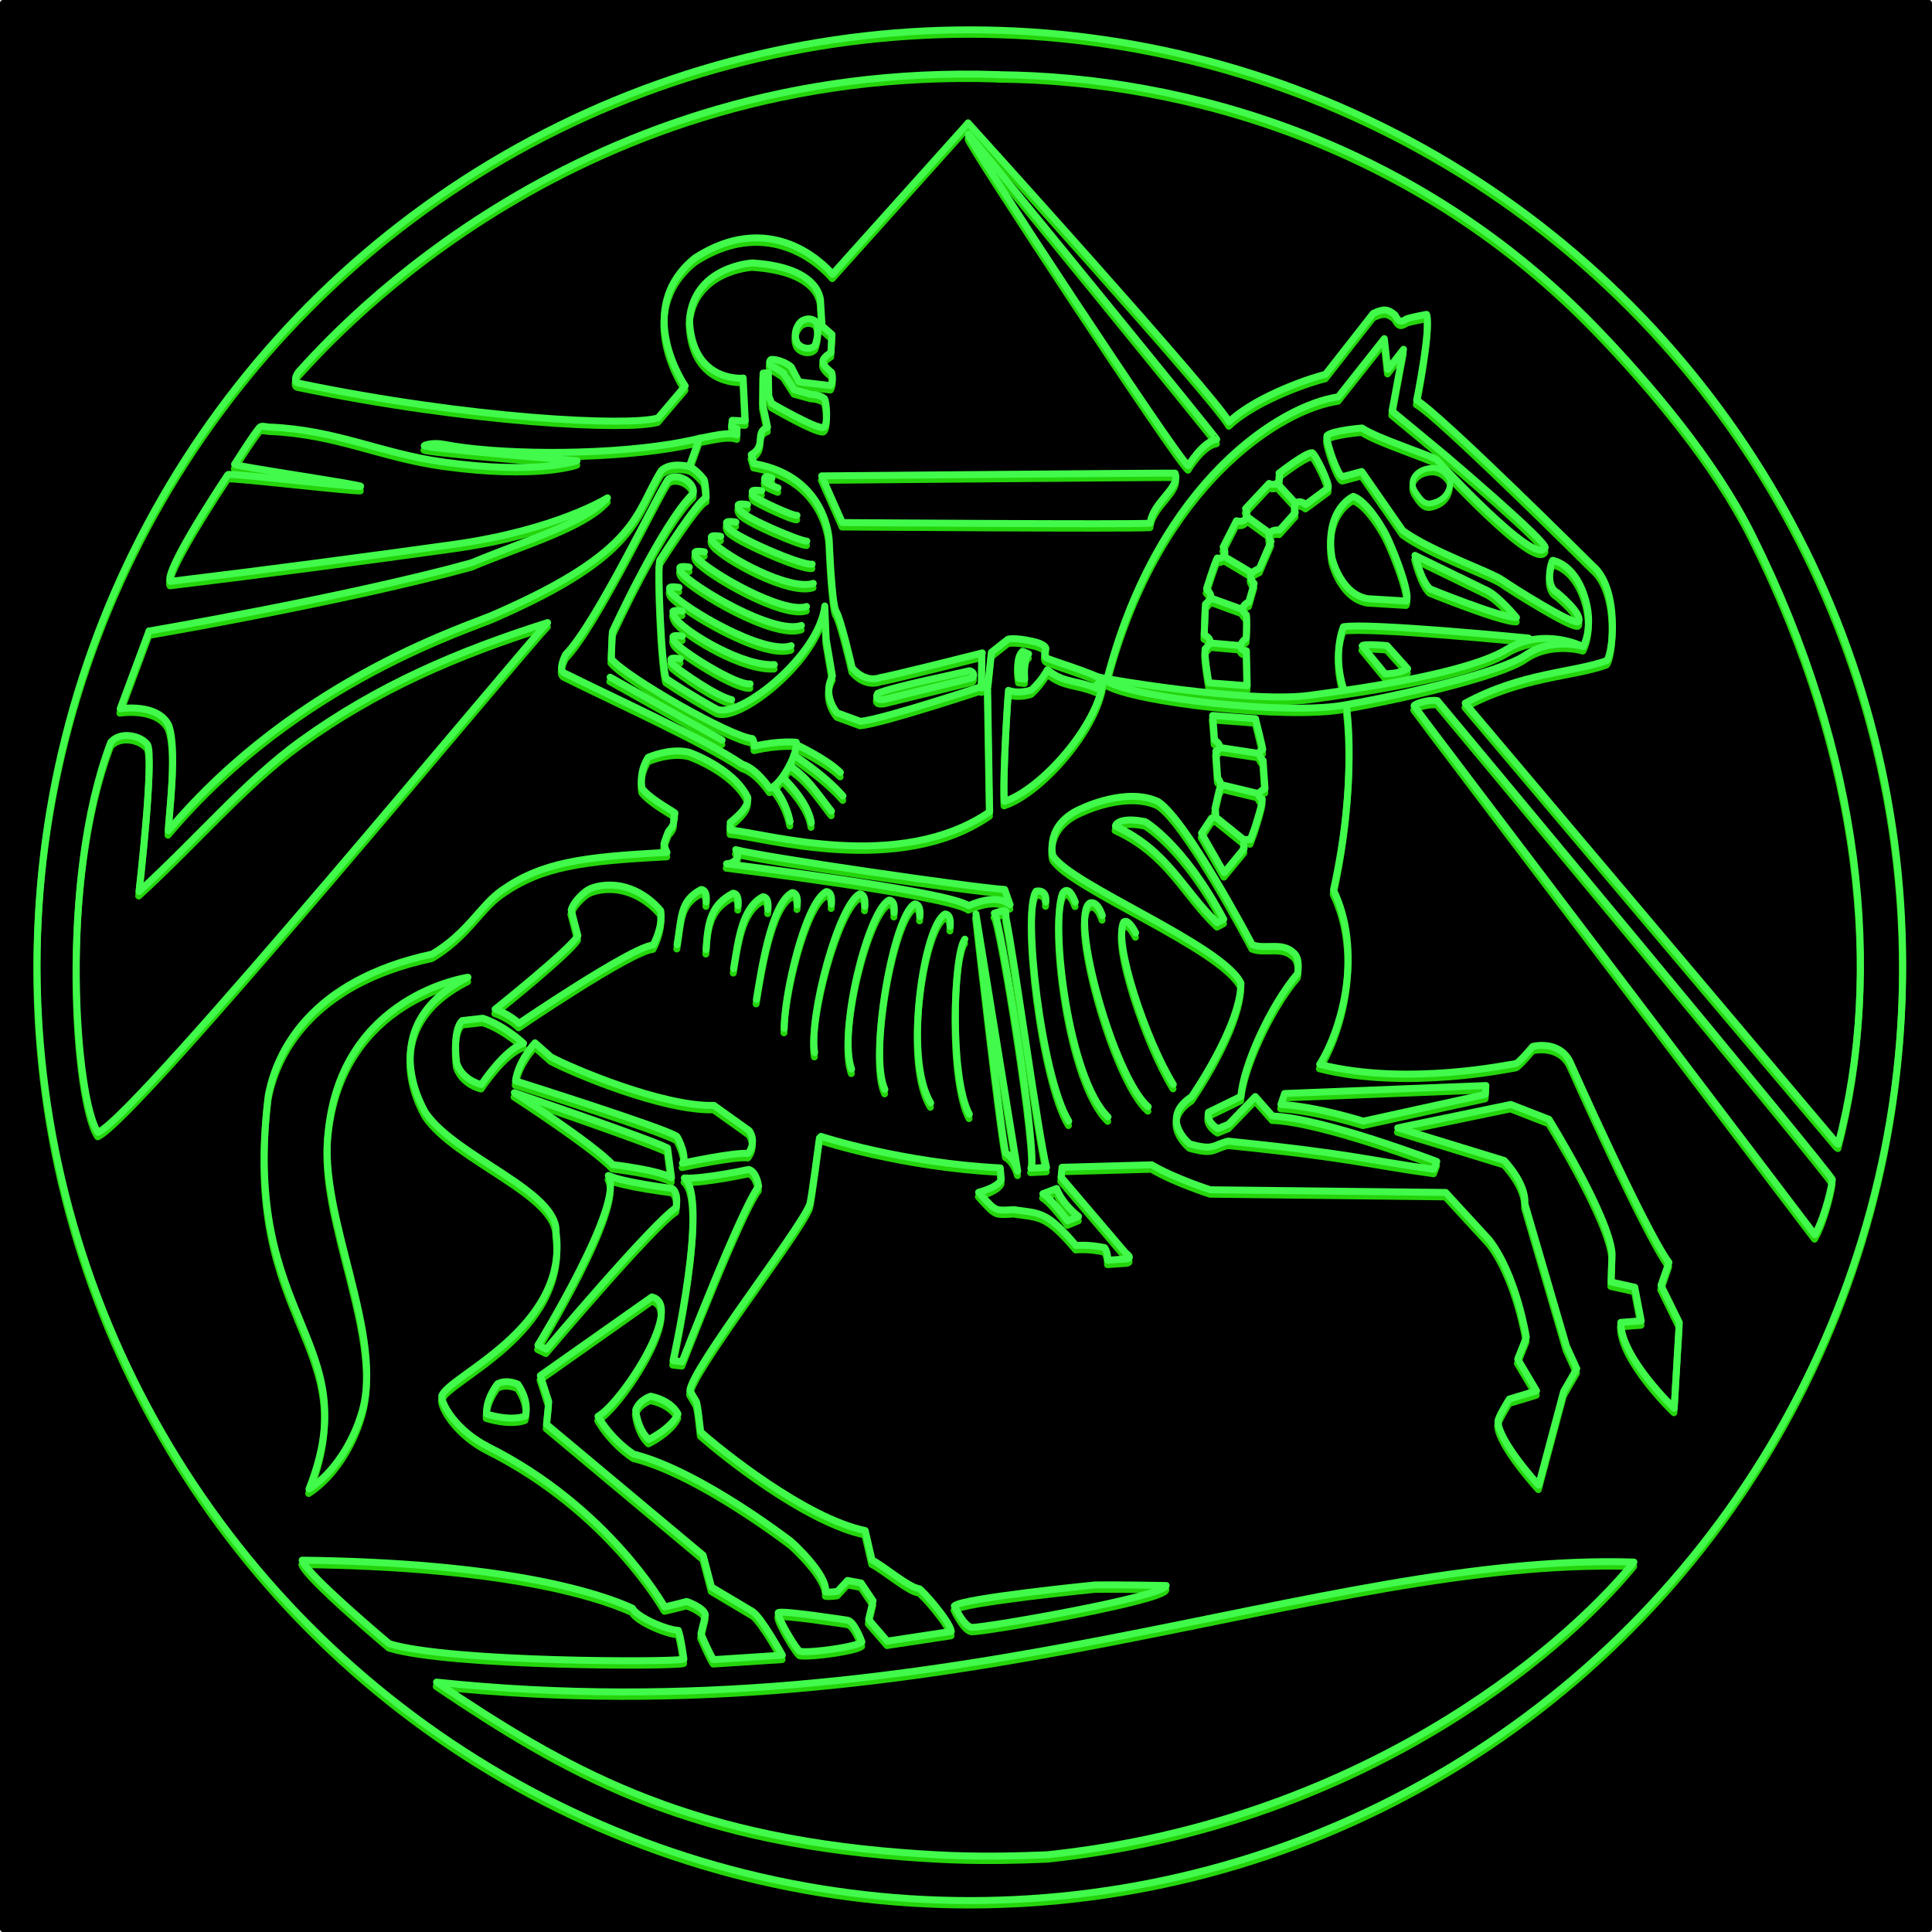 <?xml version="1.0" encoding="UTF-8" standalone="no"?>
<svg
   height="1024"
   version="1.2"
   width="1024"
   id="svg29974"
   sodipodi:docname="neon_crt_style_bright_with_blur.svg"
   xml:space="preserve"
   inkscape:version="1.3.2 (091e20ef0f, 2023-11-25)"
   xmlns:inkscape="http://www.inkscape.org/namespaces/inkscape"
   xmlns:sodipodi="http://sodipodi.sourceforge.net/DTD/sodipodi-0.dtd"
   xmlns="http://www.w3.org/2000/svg"
   xmlns:svg="http://www.w3.org/2000/svg"><sodipodi:namedview
     id="namedview29974"
     pagecolor="#ffffff"
     bordercolor="#000000"
     borderopacity="0.25"
     inkscape:showpageshadow="2"
     inkscape:pageopacity="0.0"
     inkscape:pagecheckerboard="0"
     inkscape:deskcolor="#d1d1d1"
     inkscape:zoom="1.28"
     inkscape:cx="280.85938"
     inkscape:cy="493.35938"
     inkscape:window-width="3840"
     inkscape:window-height="2123"
     inkscape:window-x="0"
     inkscape:window-y="0"
     inkscape:window-maximized="1"
     inkscape:current-layer="layer2" /><defs
     id="defs1"><filter
       style="color-interpolation-filters:sRGB;"
       inkscape:label="Blur"
       id="filter30057"
       x="-0.026"
       y="-0.026"
       width="1.051"
       height="1.051"><feGaussianBlur
         stdDeviation="4 4"
         result="fbSourceGraphic"
         id="feGaussianBlur30057" /><feColorMatrix
         result="fbSourceGraphicAlpha"
         in="fbSourceGraphic"
         values="0 0 0 -1 0 0 0 0 -1 0 0 0 0 -1 0 0 0 0 1 0"
         id="feColorMatrix30057" /><feGaussianBlur
         id="feGaussianBlur30058"
         stdDeviation="4 4"
         result="blur"
         in="fbSourceGraphic" /></filter></defs><g
     inkscape:groupmode="layer"
     id="layer4"
     inkscape:label="bg"
     style="display:inline"><rect
       style="display:inline;opacity:1;fill:#000000;fill-opacity:1;stroke:#000000;stroke-width:3.128;stroke-linecap:round;stroke-linejoin:round;stroke-dasharray:none;stroke-opacity:1"
       id="rect30032"
       width="1020.872"
       height="1020.872"
       x="1.564"
       y="1.564" /></g><g
     inkscape:groupmode="layer"
     id="layer5"
     inkscape:label="vaporwave_bg" /><g
     inkscape:groupmode="layer"
     id="layer2"
     inkscape:label="vector"><g
       id="g30054"
       transform="matrix(1.23,0,0,1.23,-136.06,-118.49)"
       style="display:inline;stroke:#25d50c;stroke-opacity:1"
       inkscape:label="native"><path
         style="display:inline;fill:none;fill-opacity:1;stroke:#25d50c;stroke-width:3;stroke-linecap:round;stroke-linejoin:round;stroke-dasharray:none;stroke-opacity:1"
         d="m 527.374,151.58 -58.152,64.801 c 0,0 -23.923,-29.956 -59.344,-6.935 -27.028,22.023 -4.127,55.09 -4.127,55.09 l -11.722,13.813 c -12.993,3.68 -80.799,0.421 -155.181,-15.062 -1.663,-0.346 -1.216,-3.176 0.546,-5.108 17.294,-18.961 120.761,-133.836 301.325,-127.794"
         id="path29983"
         sodipodi:nodetypes="cccccssc" /><path
         style="display:inline;fill:none;fill-opacity:1;stroke:#25d50c;stroke-width:3;stroke-linecap:round;stroke-linejoin:round;stroke-dasharray:none;stroke-opacity:1"
         d="m 750.546,569.826 0.244,-3.814 -86.749,3.428 -1.575,4.694 c 16.034,1.01 35.472,7.228 35.472,7.228 z"
         id="path30054"
         sodipodi:nodetypes="cccccc" /><path
         style="fill:none;fill-opacity:1;stroke:#25d50c;stroke-width:3;stroke-linecap:round;stroke-linejoin:round;stroke-dasharray:none;stroke-opacity:1"
         d="m 430.735,261.175 c -2.441,0.257 -22.292,0.496 -23.139,-25.362 2.053,-22.959 27.103,-24.268 27.103,-24.268 30.384,1.919 29.414,16.926 29.414,16.926 l 0.622,10.159 4.274,3.761 -0.447,7.79 c 0,0 -3.482,1.951 -3.49,3.751 -0.038,1.924 3.786,4.803 3.786,4.803 0,0 1.077,3.289 -0.435,5.675 l -13.626,-1.616 -3.363,-6.45 c 0,0 -3.103,-2.877 -8.162,-3.24 -1.354,-0.21 -1.895,2.688 0.191,3.144 1.45,0.465 4.689,2.813 4.689,2.813 l 4.599,7.124 7.207,1.997 c 0,0 3.504,-0.018 5.81,1.78 0.965,1.391 1.716,11.856 -0.466,12.533 -3.395,0.514 -22.3,-10.48 -22.3,-10.48 l -1.227,-3.098 -0.197,-10.067"
         id="path29984"
         sodipodi:nodetypes="cccccccccccccccccccccc" /><path
         style="fill:none;fill-opacity:1;stroke:#25d50c;stroke-width:3;stroke-linecap:round;stroke-linejoin:round;stroke-dasharray:none;stroke-opacity:1"
         d="m 456.075,236.499 c -1.334,0.86 -4.308,4.925 -2.086,9.455 1.311,2.227 5.64,3.469 7.723,1.076 0,0 2.571,-6.598 0.29,-10.265 0,0 -2.397,-2.26 -5.927,-0.266 z"
         id="path29985"
         sodipodi:nodetypes="ccccc" /><path
         style="fill:none;fill-opacity:1;stroke:#25d50c;stroke-width:3;stroke-linecap:round;stroke-linejoin:round;stroke-dasharray:none;stroke-opacity:1"
         d="m 441.578,258.851 -2.253,0.164 -0.141,13.44 2.077,9.88 c -5.863,2.068 -0.183,7.849 -7.025,11.799 0.693,2.143 0.751,2.558 1.127,3.837 31.859,5.548 32.478,33.476 32.478,33.476 0,0 1.078,26.808 2.9,30.089 2.198,3.389 6.987,24.511 6.987,24.511 6.106,6.971 12.159,4.122 12.159,4.122 2.477,-0.137 43.894,-10.58 43.894,-10.58"
         id="path29986"
         sodipodi:nodetypes="ccccccccccc" /><path
         style="fill:none;fill-opacity:1;stroke:#25d50c;stroke-width:3;stroke-linecap:round;stroke-linejoin:round;stroke-dasharray:none;stroke-opacity:1"
         d="m 443.128,304.224 c 0,0 -2.181,-1.05 -2.838,-0.444 -0.565,0.521 -0.262,1.709 -0.103,1.971 0.178,0.679 5.549,2.723 5.549,2.723"
         id="path29987"
         sodipodi:nodetypes="cscc" /><path
         style="fill:none;fill-opacity:1;stroke:#25d50c;stroke-width:3;stroke-linecap:round;stroke-linejoin:round;stroke-dasharray:none;stroke-opacity:1"
         d="m 438.687,309.721 c -0.672,-0.156 -3.587,-0.516 -4.019,0.1 -0.192,0.628 0.307,1.948 0.789,2.368 1.272,1.15 16.465,8.421 18.462,8.133"
         id="path29988"
         sodipodi:nodetypes="cccc" /><path
         style="fill:none;fill-opacity:1;stroke:#25d50c;stroke-width:3;stroke-linecap:round;stroke-linejoin:round;stroke-dasharray:none;stroke-opacity:1"
         d="m 432.644,315.652 c -0.672,-0.156 -3.587,-0.516 -4.019,0.1 -0.192,0.628 0.307,1.948 0.789,2.368 2.272,3.515 26.742,13.577 28.739,13.289"
         id="path29988-7"
         sodipodi:nodetypes="cccc" /><path
         style="fill:none;fill-opacity:1;stroke:#25d50c;stroke-width:3;stroke-linecap:round;stroke-linejoin:round;stroke-dasharray:none;stroke-opacity:1"
         d="m 404.533,372.373 c -0.672,-0.156 -3.587,-0.516 -4.019,0.1 -0.192,0.628 0.307,1.948 0.789,2.368 2.272,3.515 26.509,18.866 32.432,18.067"
         id="path29988-7-0"
         sodipodi:nodetypes="cccc" /><path
         style="fill:none;fill-opacity:1;stroke:#25d50c;stroke-width:3;stroke-linecap:round;stroke-linejoin:round;stroke-dasharray:none;stroke-opacity:1"
         d="m 403.642,382.083 c -0.672,-0.156 -3.587,-0.516 -4.019,0.1 -0.192,0.628 0.307,1.948 0.789,2.368 3.815,3.273 19.033,13.77 25.358,15.181"
         id="path29988-7-0-2"
         sodipodi:nodetypes="cccc" /><path
         style="fill:none;fill-opacity:1;stroke:#25d50c;stroke-width:3;stroke-linecap:round;stroke-linejoin:round;stroke-dasharray:none;stroke-opacity:1"
         d="m 427.604,323.21 c -0.672,-0.156 -3.587,-0.516 -4.019,0.1 -0.192,0.628 0.307,1.948 0.789,2.368 2.272,3.515 31.267,16.352 36.079,15.663"
         id="path29988-7-3"
         sodipodi:nodetypes="cccc" /><path
         style="fill:none;fill-opacity:1;stroke:#25d50c;stroke-width:3;stroke-linecap:round;stroke-linejoin:round;stroke-dasharray:none;stroke-opacity:1"
         d="m 421.07,329.347 c -0.672,-0.156 -3.587,-0.516 -4.019,0.1 -0.192,0.628 0.307,1.948 0.789,2.368 5.193,6.075 32.912,21.199 43.112,17.798"
         id="path29988-7-3-6"
         sodipodi:nodetypes="cccc" /><path
         style="fill:none;fill-opacity:1;stroke:#25d50c;stroke-width:3;stroke-linecap:round;stroke-linejoin:round;stroke-dasharray:none;stroke-opacity:1"
         d="m 414.037,336.043 c -0.672,-0.156 -3.587,-0.516 -4.019,0.1 -0.192,0.628 0.307,1.948 0.789,2.368 5.193,6.075 37.033,24.475 47.233,21.073"
         id="path29988-7-3-6-9"
         sodipodi:nodetypes="cccc" /><path
         style="fill:none;fill-opacity:1;stroke:#25d50c;stroke-width:3;stroke-linecap:round;stroke-linejoin:round;stroke-dasharray:none;stroke-opacity:1"
         d="m 407.503,342.617 c -0.672,-0.156 -3.587,-0.516 -4.019,0.1 -0.192,0.628 0.307,1.948 0.789,2.368 5.193,6.075 39.585,26.745 51.556,22.663"
         id="path29988-7-3-6-9-2"
         sodipodi:nodetypes="cccc" /><path
         style="fill:none;fill-opacity:1;stroke:#25d50c;stroke-width:3;stroke-linecap:round;stroke-linejoin:round;stroke-dasharray:none;stroke-opacity:1"
         d="m 403.082,351.358 c -0.672,-0.156 -3.587,-0.516 -4.019,0.1 -0.192,0.628 0.307,1.948 0.789,2.368 5.193,6.075 39.585,26.745 51.556,22.663"
         id="path29988-7-3-6-9-2-0"
         sodipodi:nodetypes="cccc" /><path
         style="fill:none;fill-opacity:1;stroke:#25d50c;stroke-width:3;stroke-linecap:round;stroke-linejoin:round;stroke-dasharray:none;stroke-opacity:1"
         d="m 404.481,361.582 c -0.672,-0.156 -3.587,-0.516 -4.019,0.1 0.083,1.308 1.144,3.175 1.626,3.595 5.193,6.075 28.75,20.165 42.081,19.337"
         id="path29988-7-3-6-9-2-0-3"
         sodipodi:nodetypes="cccc" /><path
         style="fill:none;fill-opacity:1;stroke:#25d50c;stroke-width:3;stroke-linecap:round;stroke-linejoin:round;stroke-dasharray:none;stroke-opacity:1"
         d="m 430.735,261.175 0.921,18.445 -5.661,-0.255 -0.24,2.683 2.32,0.967 v 2.66 c -4.6,-1.938 -15.68,1.828 -28.213,3.849 -32.385,5.222 -75.998,4.45 -97.921,0.21 -5.319,-1.029 -8.623,0.418 -8.653,0.53 -0.301,1.122 65.865,6.515 65.865,6.515 0,0 -16.915,6.19 -57.665,0.547 -27.153,-3.76 -45.905,-13.901 -75.06,-15.077 -1.455,-0.059 -3.297,-0.849 -4.177,0.248 -3.14,3.914 -6.73,9.674 -10.684,15.811 -0.461,0.716 54.889,8.781 54.418,9.504 -0.488,0.749 -56.797,-5.843 -57.295,-5.09 -12.97,19.612 -27.038,42.929 -24.798,46.047 41.278,-4.982 84.756,-10.74 121.92,-15.912 44.351,-6.173 66.448,-20.096 66.448,-20.096 -10.278,11.294 -35.831,18.43 -58.49,27.972 -53.243,14.698 -139.046,29.416 -139.046,29.416"
         id="path29990"
         sodipodi:nodetypes="ccccccssscsssssscsccc" /><path
         style="fill:none;fill-opacity:1;stroke:#25d50c;stroke-width:3;stroke-linecap:round;stroke-linejoin:round;stroke-dasharray:none;stroke-opacity:1"
         d="m 174.725,370.148 -12.445,33.498 c 0,0 16.097,-2.628 20.896,7.082 3.851,10.239 0.128,37.624 -0.173,45.493 56.141,-66.709 131.867,-89.054 141.015,-93.523 62.505,-27.262 60.037,-43.554 71.415,-61.682 4.053,-3.891 11.874,-1.788 11.874,-1.788 2.893,0.807 6.624,5.66 6.624,5.66 0.772,2.719 0.882,7.744 0.882,7.744 -3.297,0.811 -20.005,26.972 -20.005,26.972 -1.079,2.274 0.665,45.368 2.74,50.995 9.348,6.334 21.862,13.238 21.862,13.238 9.752,4.104 44.005,-22.953 46.504,-44.468 l 0.605,14.367 2.683,15.766 c -4.001,7.337 0.56,14.26 2.058,15.924 l 10.03,3.669 c 10.522,-1.131 54.056,-15.655 54.056,-15.655"
         id="path29991"
         sodipodi:nodetypes="cccccccccccccccccc" /><path
         style="fill:none;fill-opacity:1;stroke:#25d50c;stroke-width:3;stroke-linecap:round;stroke-linejoin:round;stroke-dasharray:none;stroke-opacity:1"
         d="m 488.693,397.007 c 6.295,-2.857 38.074,-9.239 39.277,-9.706 1.872,-0.131 2.818,2.107 1.492,3.032 l -37.777,9.271 c -5.074,0.834 -2.991,-2.597 -2.991,-2.597 z"
         id="path29992"
         sodipodi:nodetypes="ccccc" /><path
         style="fill:none;fill-opacity:1;stroke:#25d50c;stroke-width:3;stroke-linecap:round;stroke-linejoin:round;stroke-dasharray:none;stroke-opacity:1"
         d="m 533.615,379.711 -0.192,14.993 2.726,-0.765 1.53,-14.592 7.168,-5.648 c 0,0 2.469,-0.893 10.35,0.823 7.881,1.716 5.746,4.138 5.746,4.138 0,0 -0.806,1.89 0.27,2.92 1.075,1.03 18.851,5.999 26.084,10.175 12.734,7.352 77.156,14.683 102.106,10.353 23.34,-4.05 67.424,-13.95 78.491,-21.63 11.067,-7.68 24.803,-3.633 24.803,-3.633 0,0 4.979,-8.627 0.45,-22.156 -4.529,-13.53 -13.209,-14.868 -13.209,-14.868"
         id="path29993"
         sodipodi:nodetypes="cccccscsssscsc" /><path
         style="fill:none;fill-opacity:1;stroke:#25d50c;stroke-width:3;stroke-linecap:round;stroke-linejoin:round;stroke-dasharray:none;stroke-opacity:1"
         d="m 582.418,389.591 c 0.072,0.567 65.605,11.852 92.363,8.283 26.758,-3.569 68.818,-10.061 84.932,-19.821 16.114,-9.76 32.717,-1.284 32.717,-1.284"
         id="path29994" /><path
         style="fill:none;fill-opacity:1;stroke:#25d50c;stroke-width:3;stroke-linecap:round;stroke-linejoin:round;stroke-dasharray:none;stroke-opacity:1"
         d="m 779.59,339.693 c -0.879,0.935 -3.326,11.076 1.816,13.831 0,0 11.09,8.959 9.351,12.522 -1.531,2.254 -29.752,-15.643 -32.863,-17.9 -5.299,-3.65 -30.281,-12.183 -42.894,-21.251 l -17.705,-25.468 -8.101,2.17 c -1.974,0.718 -7.599,-15.824 -6.901,-17.637 2.197,-2.26 15.125,-3.284 15.125,-3.284 6.948,4.647 29.656,11.721 32.321,13.744 0,0 42.254,46.204 46.551,37.907 1.95,-1.882 -43.249,-40.218 -43.249,-40.218 l -22.705,-18.776 4.95,-26.576 -6.774,8.702 -1.497,-13.29 -19.846,25.076 c -24.069,3.388 -76.72,35.307 -99.263,120.093"
         id="path29995"
         sodipodi:nodetypes="cccccccccccccccccc" /><path
         style="fill:none;fill-opacity:1;stroke:#25d50c;stroke-width:2.542;stroke-linecap:round;stroke-linejoin:round;stroke-dasharray:none;stroke-opacity:1"
         d="m 727.543,299.921 c -6.217,0.163 -10.463,5.16 -7.316,10.009 1.822,2.644 3.439,5.638 6.668,5.25 9.168,-1.688 8.526,-9.696 8.526,-9.696 -0.122,-1.412 -3.226,-5.867 -7.878,-5.562 z"
         id="path29996"
         sodipodi:nodetypes="ccccc" /><path
         style="fill:none;fill-opacity:1;stroke:#25d50c;stroke-width:3;stroke-linecap:round;stroke-linejoin:round;stroke-dasharray:none;stroke-opacity:1"
         d="m 527.775,156.294 c -0.467,1.725 89.198,138.132 94.757,142.644 0,0 6.213,-10.496 12.251,-11.38 0.542,-0.079 -101.334,-124.793 -106.953,-131.59"
         id="path29997"
         sodipodi:nodetypes="ccsc" /><path
         style="fill:none;fill-opacity:1;stroke:#25d50c;stroke-width:3;stroke-linecap:round;stroke-linejoin:round;stroke-dasharray:none;stroke-opacity:1"
         d="m 527.648,151.177 c 0,0 106.861,118.045 112.472,128.823 12.092,-11.608 37.562,-19.684 41.519,-20.41 l 20.617,-26.323 c 4.333,-2.014 6.211,-2.013 9.357,0.673 1.668,3.286 2.699,3.204 5.027,1.682 1.551,-0.623 8.583,-1.917 8.583,-1.917 2.062,5.526 -4.279,37.006 -4.279,37.006 9.112,4.876 75.718,71.147 75.718,71.147 11.869,9.781 8.993,38.167 6.153,41.056 -14.391,5.194 -36.468,5.054 -60.93,18.313 l 160.026,189.523"
         id="path29998"
         sodipodi:nodetypes="cccccccccccc" /><path
         style="fill:none;fill-opacity:1;stroke:#25d50c;stroke-width:3;stroke-linecap:round;stroke-linejoin:round;stroke-dasharray:none;stroke-opacity:1"
         d="m 464.563,303.304 c 0,0 148.886,-1.319 152.271,-1.181 2.633,6.029 -9.818,12.557 -10.698,21.573 -7.585,0.633 -132.652,-0.28 -132.652,-0.28 z"
         id="path29999"
         sodipodi:nodetypes="ccccc" /><path
         style="fill:none;fill-opacity:1;stroke:#25d50c;stroke-width:3;stroke-linecap:round;stroke-linejoin:round;stroke-dasharray:none;stroke-opacity:1"
         d="m 720.23,337.555 c 0,0 2.67,10.965 6.464,14.417 0,0 30.687,12.508 37.273,12.35 0,0 -7.336,-8.881 -12.439,-11.536 z"
         id="path30000"
         sodipodi:nodetypes="ccccc" /><path
         style="fill:none;fill-opacity:1;stroke:#25d50c;stroke-width:3;stroke-linecap:round;stroke-linejoin:round;stroke-dasharray:none;stroke-opacity:1"
         d="m 716.519,357.223 -16.652,-1 c -11.677,-1.933 -15.347,-17.431 -15.347,-17.431 -3.541,-21.174 9.151,-26.677 9.151,-26.677 6.017,2.165 12.44,13.594 12.44,13.594 3.155,4.547 12.569,28.37 10.409,31.513 z"
         id="path30001"
         sodipodi:nodetypes="cccccc" /><path
         style="fill:none;fill-opacity:1;stroke:#25d50c;stroke-width:3;stroke-linecap:round;stroke-linejoin:round;stroke-dasharray:none;stroke-opacity:1"
         d="m 697.455,376.516 9.922,12.104 c 4.433,-0.207 6.701,-0.651 9.698,-2.246 l -8.874,-9.911 c -1.227,-0.174 -10.235,-0.875 -10.746,0.052 z"
         id="path30002"
         sodipodi:nodetypes="ccccc" /><path
         style="fill:none;fill-opacity:1;stroke:#25d50c;stroke-width:3;stroke-linecap:round;stroke-linejoin:round;stroke-dasharray:none;stroke-opacity:1"
         d="m 769.161,373.177 c 0,0 -69.501,-6.787 -79.78,-4.841 -4.669,12.44 -0.17,25.935 -0.17,25.935"
         id="path30003"
         sodipodi:nodetypes="ccc" /><path
         style="fill:none;fill-opacity:1;stroke:#25d50c;stroke-width:3;stroke-linecap:round;stroke-linejoin:round;stroke-dasharray:none;stroke-opacity:1"
         d="m 719.85,402.385 c 0.938,1.647 172.672,227.903 172.672,227.903 3.248,-5.382 6.739,-17.465 7.56,-23.743 -0.14,-2.392 -170.193,-206.407 -170.193,-206.407 -3.72,-0.617 -10.095,1.4 -10.038,2.247 z"
         id="path30004"
         sodipodi:nodetypes="ccccc" /><path
         style="fill:none;fill-opacity:1;stroke:#25d50c;stroke-width:3;stroke-linecap:round;stroke-linejoin:round;stroke-dasharray:none;stroke-opacity:1"
         d="M 902.579,591.253 C 922.063,516.574 913.067,424.035 865.416,328.523 849.361,296.342 821.521,263.614 798.91,240.123 721.26,159.45 621.437,131.063 540.69,130.435"
         id="path30005"
         sodipodi:nodetypes="cssc" /><path
         style="fill:none;fill-opacity:1;stroke:#25d50c;stroke-width:3;stroke-linecap:round;stroke-linejoin:round;stroke-dasharray:none;stroke-opacity:1"
         d="m 278.206,806.514 c 26.149,8.114 124.296,8.047 126.994,6.643 0,0 -1.293,-9.653 -2.409,-12.38 -4.999,-0.175 -17.777,-5.612 -19.805,-9.578 -15.83,-7.175 -56.053,-19.62 -142.29,-20.663 1.757,5.961 37.51,35.978 37.51,35.978 z"
         id="path30006"
         sodipodi:nodetypes="cccccc" /><path
         style="fill:none;fill-opacity:1;stroke:#25d50c;stroke-width:3;stroke-linecap:round;stroke-linejoin:round;stroke-dasharray:none;stroke-opacity:1"
         d="m 445.845,793.174 c 1.013,-1.243 29.922,3.24 29.922,3.24 3.056,0.634 6.134,9.358 6.134,9.358 -2.203,2.056 -21.657,4.809 -26.568,4.074 -1.037,0.281 -9.969,-14.513 -9.487,-16.671 z"
         id="path30007"
         sodipodi:nodetypes="ccccc" /><path
         style="fill:none;fill-opacity:1;stroke:#25d50c;stroke-width:3;stroke-linecap:round;stroke-linejoin:round;stroke-dasharray:none;stroke-opacity:1"
         d="m 521.731,790.244 c 2.907,-3.282 60.579,-9.037 60.579,-9.037 8.078,-0.15 30.713,0.242 30.713,0.242 -0.492,4.655 -76.376,17.956 -83.511,18.043 -3.483,0.043 -7.78,-9.248 -7.78,-9.248 z"
         id="path30008"
         sodipodi:nodetypes="cccsc" /><path
         style="fill:none;fill-opacity:1;stroke:#25d50c;stroke-width:3;stroke-linecap:round;stroke-linejoin:round;stroke-dasharray:none;stroke-opacity:1"
         d="m 298.605,823.082 c 219.832,23.086 380.35,-55.92 515.972,-51.736 -32.194,39.371 -120.023,112.154 -252.738,126.126 -28.394,1.191 -43.953,0.45 -62.424,-0.969 -94.903,-7.291 -145.6,-36.189 -200.81,-73.422 z"
         id="path30009"
         sodipodi:nodetypes="cccsc" /><path
         style="fill:none;fill-opacity:1;stroke:#25d50c;stroke-width:3;stroke-linecap:round;stroke-linejoin:round;stroke-dasharray:none;stroke-opacity:1"
         d="m 346.477,366.526 c -8.475,8.084 -176.735,212.398 -193.744,219.655 -9.627,-13.724 -17.147,-108.722 5.501,-168.131 4.1,-4.79 12.728,-2.959 15.78,0.938 3.129,4.883 -3.619,63.433 -3.619,63.433 25.678,-23.536 46,-47.81 69.568,-64.871 32.949,-23.852 67.911,-38.856 106.514,-51.024 z"
         id="path30010"
         sodipodi:nodetypes="cccccsc" /><ellipse
         style="fill:none;fill-opacity:1;stroke:#25d50c;stroke-width:2.995;stroke-linecap:round;stroke-linejoin:round;stroke-dasharray:none;stroke-opacity:1"
         id="path30012"
         cx="528.444"
         cy="514.158"
         rx="401.962"
         ry="403.059" /><path
         style="fill:none;fill-opacity:1;stroke:#25d50c;stroke-width:3;stroke-linecap:round;stroke-linejoin:round;stroke-dasharray:none;stroke-opacity:1"
         d="m 398.635,304.544 c 4.097,-2.804 11.704,1.795 10.562,6.276 -13.524,13.104 -34.828,59.603 -34.828,59.603 l -0.48,11.688 c 6.859,8.143 51.361,33.484 60.734,34.368 0.519,0.091 0.94,2.317 0.925,3.301 10.641,-2.533 18.09,-1.697 18.09,-1.697 0.562,5.701 -7.261,19.017 -11.452,19.801 0,0 -5.633,-8.545 -11.824,-10.331 -17.325,-11.597 -53.86,-27.932 -76.736,-39.337 -2.919,-1.358 0.618,-7.992 0.618,-7.992 13.445,-13.615 41.266,-72.508 44.39,-75.679 z"
         id="path30013"
         sodipodi:nodetypes="cccccccccccc" /><path
         style="fill:none;fill-opacity:1;stroke:#25d50c;stroke-width:3;stroke-linecap:round;stroke-linejoin:round;stroke-dasharray:none;stroke-opacity:1"
         d="m 454.226,419.369 c 0,0 12.461,5.856 18.412,11.701"
         id="path30014"
         sodipodi:nodetypes="cc" /><path
         style="fill:none;fill-opacity:1;stroke:#25d50c;stroke-width:3;stroke-linecap:round;stroke-linejoin:round;stroke-dasharray:none;stroke-opacity:1"
         d="m 452.556,423.588 c 0,0 12.75,8.049 21.192,17.636"
         id="path30015"
         sodipodi:nodetypes="cc" /><path
         style="fill:none;fill-opacity:1;stroke:#25d50c;stroke-width:3;stroke-linecap:round;stroke-linejoin:round;stroke-dasharray:none;stroke-opacity:1"
         d="m 450.708,428.157 c 7.172,4.694 10.479,9.732 18.086,19.67"
         id="path30016"
         sodipodi:nodetypes="cc" /><path
         style="fill:none;fill-opacity:1;stroke:#25d50c;stroke-width:3;stroke-linecap:round;stroke-linejoin:round;stroke-dasharray:none;stroke-opacity:1"
         d="m 447.82,433.214 c 0,0 11.017,10.117 12.283,19.623"
         id="path30017"
         sodipodi:nodetypes="cc" /><path
         style="fill:none;fill-opacity:1;stroke:#25d50c;stroke-width:3;stroke-linecap:round;stroke-linejoin:round;stroke-dasharray:none;stroke-opacity:1"
         d="m 444.253,437.777 c 0,0 4.909,5.544 6.715,14.479"
         id="path30018"
         sodipodi:nodetypes="cc" /><path
         style="fill:none;fill-opacity:1;stroke:#25d50c;stroke-width:3;stroke-linecap:round;stroke-linejoin:round;stroke-dasharray:none;stroke-opacity:1"
         d="m 586.062,390.597 c -3.55,2.231 -3.054,4.233 -3.054,4.233 -9.123,-3.764 -13.653,-2.055 -21.189,-7.972 0,0 -2.487,4.748 -6.922,8.69 0,0 -4.953,1.856 -9.863,0.179 0,0 -2.497,35.034 -1.751,47.864 15.887,-5.182 40.697,-32.966 42.779,-52.994 z"
         id="path30019"
         sodipodi:nodetypes="ccccccc" /><path
         style="fill:none;fill-opacity:1;stroke:#25d50c;stroke-width:3;stroke-linecap:round;stroke-linejoin:round;stroke-dasharray:none;stroke-opacity:1"
         d="m 551.143,378.889 c -3.381,2.871 -1.623,11.701 -1.623,11.701 l 2.544,0.257 c 0,0 -0.778,-9.205 1.662,-10.846 -3.011,-1.336 -2.584,-1.112 -2.584,-1.112 z"
         id="path30020"
         sodipodi:nodetypes="ccccc" /><path
         style="fill:none;fill-opacity:1;stroke:#25d50c;stroke-width:3;stroke-linecap:round;stroke-linejoin:round;stroke-dasharray:none;stroke-opacity:1"
         d="m 536.082,395.935 0.869,52.11 c -38.98,26.718 -96.796,9.117 -111.73,7.861 l -0.063,-3.322 c 7.364,-5.859 7.674,-8.732 7.592,-10.688 -6.198,-12.859 -25.244,-19.478 -25.244,-19.478 -8.1,-2.093 -17.693,2.148 -17.693,2.148 -4.324,6.673 -2.604,13.46 -2.604,13.46 4.012,5.01 14.341,10.233 14.187,10.657 -1.467,4.043 0.738,3.666 -2.72,7.585 -0.32,0.363 -2.147,5.412 -2.12,5.83 0.027,0.418 1.351,3.459 1.351,3.459 -36.082,1.858 -53.866,4.172 -71.099,16.268 -9.491,6.662 -14.668,18.377 -30.09,27.536 -52.846,11.313 -67.222,42.51 -70.639,61.05 -11.931,97.984 43.033,104.723 17.565,169.486 16.591,-10.9 22.355,-31.823 22.355,-31.823 11.216,-33.648 -18.62,-85.439 -14.05,-122.433 6.036,-58.808 60.189,-66.29 60.189,-66.29 -42.081,21.093 -18.058,58.612 -18.058,58.612 13.23,18.978 56.94,33.524 56.042,51.238 5.619,41.68 -46.94,62.151 -49.272,70.59 -0.021,3.854 6.51,15.078 20.177,21.954 51.763,26.041 75.675,68.577 75.675,68.577"
         id="path30021"
         sodipodi:nodetypes="ccccccccssscscccccccccsc" /><path
         style="fill:none;fill-opacity:1;stroke:#25d50c;stroke-width:3;stroke-linecap:round;stroke-linejoin:round;stroke-dasharray:none;stroke-opacity:1"
         d="m 396.957,790.648 c 4.034,-0.87 9.471,-2.325 9.471,-2.325 0,0 7.751,2.682 8.023,5.885 l -1.921,8.023 c 0,0 3.736,8.719 5.415,11.167 l 29.682,-1.932 c 0,0 -8.907,-16.231 -12.855,-18.83 l -17.667,-10.515 -3.614,-13.712 -67.508,-56.445 0.978,-9.72 -3.621,-11.274 48.034,-33.865 c 14.426,3.366 -12.571,45.262 -23.179,51.411 0,0 4.854,9.27 15.298,16.302 28.5,7.097 67.941,37.655 67.941,37.655 0,0 15.72,13.996 14.851,21.715 1.264,0.344 5.079,-0.198 5.079,-0.198 l 4.347,-4.716 5.867,1.1 5.126,7.658 -1.921,8.059 8.061,9.321 27.577,-4.186 c -0.528,-4.401 -13.077,-18.619 -14.099,-18.54 -3.72,-0.07 -15.668,-10.152 -20.06,-12.21 l -2.934,-12.701 c -25.687,-5.327 -62.345,-34.847 -70.897,-42.563 -0.88,-7.089 -1.019,-9.503 -1.762,-12.814 l -2.883,-4.937 c 0.647,-9.531 46.586,-68.098 51.574,-80.111 0.73,-1.758 4.232,-28.717 4.232,-28.717"
         id="path30022"
         sodipodi:nodetypes="ccccccccccccccccccccccccccccccsc" /><path
         style="fill:none;fill-opacity:1;stroke:#25d50c;stroke-width:3;stroke-linecap:round;stroke-linejoin:round;stroke-dasharray:none;stroke-opacity:1"
         d="m 675.89,293.332 c -2.759,-0.231 -14.247,8.793 -14.247,8.793 1.084,3.85 -1.562,5.764 -4.289,4.431 L 647.215,317.393 c 1.45,3.279 0.134,6.334 -3.915,5.248 l -5.739,11.297 c 1.859,3.105 0.035,5.242 -2.534,4.765 -1.155,1.983 -4.624,13.215 -4.624,13.215 2.881,3.259 2.171,4.125 -0.47,6.667 l -0.511,13.163 c 4.252,2.328 2.154,4.321 0.398,6.063 -0.531,2.657 1.608,14.665 1.608,14.665 l 16.515,1.253 -0.359,-15.087 c -3.537,-0.092 -3.037,-3.36 -0.036,-5.401 0,0 0.533,-9.875 -0.113,-10.272 -2.949,-1.815 -0.729,-4.823 1.177,-5.274 l 2.297,-8.007 c -2.761,-3.122 -1.692,-4.841 2.297,-6.544 l 4.994,-11.583 c -2.245,-3.44 0.321,-5.379 3.625,-4.857 l 6.822,-7.619 c -1.266,-3.54 0.994,-6.32 4.493,-3.464 l 9.712,-7.18 c 0.68,-1.976 -5.922,-15.311 -6.963,-15.11 z"
         id="path30023"
         sodipodi:nodetypes="cccccccccccccccscccccccccc" /><path
         style="fill:none;fill-opacity:1;stroke:#25d50c;stroke-width:3;stroke-linecap:round;stroke-linejoin:round;stroke-dasharray:none;stroke-opacity:1"
         d="m 632.223,375.329 12.593,1.083"
         id="path30024" /><path
         style="fill:none;fill-opacity:1;stroke:#25d50c;stroke-width:3;stroke-linecap:round;stroke-linejoin:round;stroke-dasharray:none;stroke-opacity:1"
         d="m 632.409,355.965 13.076,4.74"
         id="path30025" /><path
         style="fill:none;fill-opacity:1;stroke:#25d50c;stroke-width:3;stroke-linecap:round;stroke-linejoin:round;stroke-dasharray:none;stroke-opacity:1"
         d="m 649.349,344.763 -11.662,-6.962"
         id="path30026"
         sodipodi:nodetypes="cc" /><path
         style="fill:none;fill-opacity:1;stroke:#25d50c;stroke-width:3;stroke-linecap:round;stroke-linejoin:round;stroke-dasharray:none;stroke-opacity:1"
         d="m 647.608,320.678 9.886,7.192"
         id="path30027"
         sodipodi:nodetypes="cc" /><path
         style="fill:none;fill-opacity:1;stroke:#25d50c;stroke-width:3;stroke-linecap:round;stroke-linejoin:round;stroke-dasharray:none;stroke-opacity:1"
         d="m 660.813,306.419 7.684,8.366"
         id="path30028" /><path
         style="fill:none;fill-opacity:1;stroke:#25d50c;stroke-width:3;stroke-linecap:round;stroke-linejoin:round;stroke-dasharray:none;stroke-opacity:1"
         d="m 633.017,406.551 c 0,0 0.772,8.121 0.812,10.608 2.711,1.474 2.964,4.047 0.592,4.679 l 0.803,11.767 c 1.455,1.484 1.806,3.993 0.668,4.954 l -1.863,8.115 c 0.44,2.102 0.871,3.887 -1.468,4.085 l -4.331,6.528 9.752,17.016 8.605,-10.445 c -0.543,-3.628 0.1,-4.296 2.692,-3.743 l 1.782,-4.825 c 0,0 3.451,-10.521 3.364,-12.689 -3.12,-1.876 -0.734,-3.598 1.183,-4.521 l -0.819,-12.127 c -2.139,-2.105 -1.974,-4.238 -0.143,-4.751 -0.194,-1.659 -3.124,-13.244 -3.124,-13.244 z"
         id="path30029"
         sodipodi:nodetypes="cccccccccccccccccc" /><path
         style="fill:none;fill-opacity:1;stroke:#25d50c;stroke-width:3;stroke-linecap:round;stroke-linejoin:round;stroke-dasharray:none;stroke-opacity:1"
         d="m 636.43,420.386 16.655,2.531"
         id="path30030" /><path
         style="fill:none;fill-opacity:1;stroke:#25d50c;stroke-width:3;stroke-linecap:round;stroke-linejoin:round;stroke-dasharray:none;stroke-opacity:1"
         d="m 652.858,440.222 -15.59,-3.746"
         id="path30031" /><path
         style="display:inline;fill:none;fill-opacity:1;stroke:#25d50c;stroke-width:3;stroke-linecap:round;stroke-linejoin:round;stroke-dasharray:none;stroke-opacity:1"
         d="m 464.266,587.914 c 0,0 34.703,11.462 77.261,13.58 l 0.453,5.002 c 0,0 -0.77,3.049 -9.786,5.51 0,0 3.314,3.858 5.699,6.017 2.377,1.635 2.321,1.932 9.462,1.461 11.036,1.714 13.92,0.182 26.82,15.472 0,0 5.299,-0.636 12.334,0.92 1.527,2.295 1.359,5.418 1.359,5.418 l 7.372,-0.543 c 4.124,-0.054 0.339,-2.6 0.339,-2.6 l -27.842,-32.711 0.4,-4.201 38.65,-1.071 c 9.607,5.742 25.244,10.754 25.244,10.754 l 101.446,1.156 18.756,20.418 c 11.832,15.297 15.989,41.965 15.989,41.965 l -3.727,9.403 8.112,13.686 -11.733,3.556 c 0,0 -5.024,7.899 -4.898,9.732 0.616,8.943 17.536,27.368 17.536,27.368 l 10.757,-40.343 5.676,-9.863 -4.427,-9.672 -17.945,-61.415 c 0.65,-8.879 -8.911,-18.604 -8.911,-18.604 L 712.807,584.24 761.485,574.161 777.969,580.57 c 0,0 25.81,41.515 27.205,57.77 l -0.428,12.342 10.19,2.241 2.79,14.478 -8.821,0.673 c -0.061,15.004 23.016,37.013 23.016,37.013 l 2.209,-36.937 -7.891,-16.059 3.415,-9.854 c -10.364,-13.98 -42.715,-86.664 -42.715,-86.664 -4.871,-9.355 -15.977,-6.429 -15.977,-6.429 0,0 -6.164,7.416 -7.373,7.416 -1.209,0 -46.394,9.977 -84.431,0.31 9.91,-15.797 18.617,-48.84 5.95,-75.112 10.551,-47.827 5.589,-79.178 5.589,-79.178"
         id="path30033"
         sodipodi:nodetypes="cccccccccccccccccccccsccccccccccccccccccccsccc" /><path
         style="fill:none;fill-opacity:1;stroke:#25d50c;stroke-width:3;stroke-linecap:round;stroke-linejoin:round;stroke-dasharray:none;stroke-opacity:1"
         d="m 634.965,450.793 11.718,9.432"
         id="path30032"
         sodipodi:nodetypes="cc" /><path
         style="fill:none;fill-opacity:1;stroke:#25d50c;stroke-width:3;stroke-linecap:round;stroke-linejoin:round;stroke-dasharray:none;stroke-opacity:1"
         d="m 423.575,470.446 c 0,0 95.77,11.767 104.324,18.069 9.294,-4.012 14.608,-3.002 17.854,-0.447 l -2.323,-6.545 C 530.173,480.74 438.74,467.433 427.535,464.346 c 1.812,1.579 0.922,5.787 -3.96,6.1 z"
         id="path30034"
         sodipodi:nodetypes="cccccc" /><path
         style="fill:none;fill-opacity:1;stroke:#25d50c;stroke-width:3;stroke-linecap:round;stroke-linejoin:round;stroke-dasharray:none;stroke-opacity:1"
         d="m 531.037,492.027 c 0,0 10.188,90.439 12.852,103.103 3.888,2.222 5.165,7.783 5.165,7.783 z"
         id="path30035"
         sodipodi:nodetypes="cccc" /><path
         style="fill:none;fill-opacity:1;stroke:#25d50c;stroke-width:3;stroke-linecap:round;stroke-linejoin:round;stroke-dasharray:none;stroke-opacity:1"
         d="m 538.955,491.748 c 2.183,-0.038 19.252,105.759 15.757,109.894 l 6.754,-0.36 c -3.453,-13.649 -13.972,-90.749 -17.296,-106.639 -0.316,-1.511 -0.24,-4.208 -0.349,-4.186 -2.811,0.583 -4.865,1.291 -4.865,1.291 z"
         id="path30036"
         sodipodi:nodetypes="cccssc" /><path
         style="fill:none;fill-opacity:1;stroke:#25d50c;stroke-width:3;stroke-linecap:round;stroke-linejoin:round;stroke-dasharray:none;stroke-opacity:1"
         d="m 564.189,466.906 c 7.429,12.46 73.188,38.487 81.062,55.005 -0.269,18.694 -21.285,48.889 -21.285,48.889 -14.342,9.455 -0.764,20.366 -0.764,20.366 10.5,2.907 9.651,0.543 16.511,-1.202 54.634,5.534 59.098,8.103 88.647,12.154 l 1.26,-3.397 c 0,0 -49.413,-18.898 -70.796,-19.569 l -7.414,-8.398 -11.541,11.963 -4.619,1.879 c 0,0 -5.167,-3.047 -4.026,-7.087 l 13.985,-6.819 c 0.924,-13.23 12.803,-39.288 24.425,-52.945 0,0 1.402,-6.491 -1.723,-8.978 -4.952,-4.827 -12.477,-1.228 -17.818,-3.465 0,0 -28.115,-53.567 -40.517,-61.63 -13.474,-6.36 -32.288,2.625 -32.288,2.625 -16.98,6.813 -13.098,20.61 -13.098,20.61 z"
         id="path30037"
         sodipodi:nodetypes="ccccccccccccccccccc" /><path
         style="fill:none;fill-opacity:1;stroke:#25d50c;stroke-width:3;stroke-linecap:round;stroke-linejoin:round;stroke-dasharray:none;stroke-opacity:1"
         d="m 373.411,390.052 48.254,27.118"
         id="path30038" /><path
         style="fill:none;fill-opacity:1;stroke:#25d50c;stroke-width:3;stroke-linecap:round;stroke-linejoin:round;stroke-dasharray:none;stroke-opacity:1"
         d="m 332.645,564 c 0,0 65.531,20.682 69.549,23.934 0.472,0.382 4.697,9.092 2.345,11.531 0,0 23.17,-4.961 28.289,-4.145 0,0 3.963,-4.481 0.588,-9.828 l -15.294,-10.922 c -22.032,0.58 -61.078,-15.995 -70.183,-20.856 l -6.91,-6.106 c -7.911,8.99 -8.384,16.393 -8.384,16.393 z"
         id="path30039"
         sodipodi:nodetypes="csccccccc" /><path
         style="fill:none;fill-opacity:1;stroke:#25d50c;stroke-width:3;stroke-linecap:round;stroke-linejoin:round;stroke-dasharray:none;stroke-opacity:1"
         d="m 332.141,569.067 c 0,0 34.229,22.155 42.342,31.007 0,0 19.871,2.32 25.389,5.655 l -1.717,-12.805 c -6.663,-3.607 -66.014,-23.857 -66.014,-23.857 z"
         id="path30040"
         sodipodi:nodetypes="ccccc" /><path
         style="fill:none;fill-opacity:1;stroke:#25d50c;stroke-width:3;stroke-linecap:round;stroke-linejoin:round;stroke-dasharray:none;stroke-opacity:1"
         d="m 405.401,605.826 c 7.515,0.66 27.753,-3.671 27.753,-3.671 3.518,1.015 4.241,7.291 4.241,7.291 -7.3,9.288 -32.99,75.57 -32.99,75.57 l -3.907,-0.451 c 0,0 15.628,-69.882 4.903,-78.739 z"
         id="path30041"
         sodipodi:nodetypes="cccccc" /><path
         style="fill:none;fill-opacity:1;stroke:#25d50c;stroke-width:3.01;stroke-linecap:round;stroke-linejoin:round;stroke-dasharray:none;stroke-opacity:1"
         d="m 372.641,604.772 c 6.914,3.08 27.526,5.578 27.526,5.578 3.006,2.111 1.643,8.301 1.643,8.301 -9.957,6.427 -55.966,60.918 -55.966,60.918 l -3.559,-1.703 c 0,0 37.639,-61.19 30.357,-73.093 z"
         id="path30041-1"
         sodipodi:nodetypes="cccccc" /><path
         style="fill:none;fill-opacity:1;stroke:#25d50c;stroke-width:3;stroke-linecap:round;stroke-linejoin:round;stroke-dasharray:none;stroke-opacity:1"
         d="m 390.912,699.877 c 0,0 -4.997,1.532 -6.495,5.974 0,0 0.705,8.072 5.623,12.649 0,0 9.409,-4.5 12.609,-10.914 0,0 -2.249,-5.647 -11.738,-7.709 z"
         id="path30042"
         sodipodi:nodetypes="ccccc" /><path
         style="fill:none;fill-opacity:1;stroke:#25d50c;stroke-width:3;stroke-linecap:round;stroke-linejoin:round;stroke-dasharray:none;stroke-opacity:1"
         d="m 333.709,694.756 c 0,0 -4.66,-2.368 -8.822,-0.211 0,0 -5.098,6.298 -4.737,13.007 0,0 9.896,3.295 16.652,0.903 0,0 2.303,-5.625 -3.093,-13.698 z"
         id="path30042-7"
         sodipodi:nodetypes="ccccc" /><path
         style="fill:none;fill-opacity:1;stroke:#25d50c;stroke-width:3;stroke-linecap:round;stroke-linejoin:round;stroke-dasharray:none;stroke-opacity:1"
         d="m 591.149,454.264 c 22.764,10.442 29.24,27.708 43.86,41.562 l 2.824,-1.475 c -17.224,-32.458 -33.824,-42.039 -33.824,-42.039 -9.459,-1.937 -12.73,0.403 -12.859,1.952 z"
         id="path30043"
         sodipodi:nodetypes="ccccc" /><path
         style="fill:none;fill-opacity:1;stroke:#25d50c;stroke-width:3;stroke-linecap:round;stroke-linejoin:round;stroke-dasharray:none;stroke-opacity:1"
         d="m 336.096,547.833 c -8.147,2.496 -18.183,17.749 -18.183,17.749 0,0 -8.05,-1.671 -10.614,-9.233 0,0 -2.063,-14.159 2.387,-18.323 l 8.832,-1.02 c 9.454,3.087 17.579,10.827 17.579,10.827 z"
         id="path30044"
         sodipodi:nodetypes="cccccc" /><path
         style="fill:none;fill-opacity:1;stroke:#25d50c;stroke-width:3;stroke-linecap:round;stroke-linejoin:round;stroke-dasharray:none;stroke-opacity:1"
         d="m 323.845,533.099 c 0,0 6.233,2.103 10.245,6.126 0,0 48.379,-32.929 57.875,-33.798 0,0 4.31,-7.693 3.257,-14.736 0,0 -8.404,-11.174 -22.124,-11.048 0,0 -6.555,-0.179 -10.287,2.761 -5.363,4.226 -6.179,7.946 -6.179,7.946 l 2.881,11.093 c -3.477,5.929 -35.67,31.656 -35.67,31.656 z"
         id="path30045"
         sodipodi:nodetypes="cccccsccc" /><path
         style="fill:none;fill-opacity:1;stroke:#25d50c;stroke-width:3;stroke-linecap:round;stroke-linejoin:round;stroke-dasharray:none;stroke-opacity:1"
         d="m 559.873,612.615 c 3.574,1.981 10.698,11.709 10.698,11.709 l 4.682,-1.911 c -7.878,-6.369 -9.41,-12.04 -9.41,-12.04 z"
         id="path30046"
         sodipodi:nodetypes="ccccc" /><path
         style="fill:none;fill-opacity:1;stroke:#25d50c;stroke-width:3;stroke-linecap:round;stroke-linejoin:round;stroke-dasharray:none;stroke-opacity:1"
         d="m 414.809,486.91 c 0.547,-5.774 -2.252,-5.356 -2.252,-5.356 -9.067,4.876 -8.282,11.54 -10.294,23.696"
         id="path30047"
         sodipodi:nodetypes="ccc" /><path
         style="fill:none;fill-opacity:1;stroke:#25d50c;stroke-width:3;stroke-linecap:round;stroke-linejoin:round;stroke-dasharray:none;stroke-opacity:1"
         d="m 428.541,488.502 c 0.547,-5.774 -2.252,-5.356 -2.252,-5.356 -9.067,4.876 -10.837,11.504 -11.525,24.296"
         id="path30047-2"
         sodipodi:nodetypes="ccc" /><path
         style="fill:none;fill-opacity:1;stroke:#25d50c;stroke-width:3;stroke-linecap:round;stroke-linejoin:round;stroke-dasharray:none;stroke-opacity:1"
         d="m 441.417,490.02 c 0.547,-5.774 -2.252,-5.356 -2.252,-5.356 -9.067,4.876 -10.559,18.806 -12.57,30.963"
         id="path30047-23"
         sodipodi:nodetypes="ccc" /><path
         style="fill:none;fill-opacity:1;stroke:#25d50c;stroke-width:3;stroke-linecap:round;stroke-linejoin:round;stroke-dasharray:none;stroke-opacity:1"
         d="m 454.041,488.231 c 0.547,-5.774 -2.252,-5.356 -2.252,-5.356 -9.067,4.876 -13.344,33.882 -15.355,46.038"
         id="path30047-5"
         sodipodi:nodetypes="ccc" /><path
         style="fill:none;fill-opacity:1;stroke:#25d50c;stroke-width:3;stroke-linecap:round;stroke-linejoin:round;stroke-dasharray:none;stroke-opacity:1"
         d="m 468.765,487.797 c 0.547,-5.774 -2.252,-5.356 -2.252,-5.356 -9.067,4.876 -18.22,44.275 -18.07,58.94"
         id="path30047-22"
         sodipodi:nodetypes="ccc" /><path
         style="fill:none;fill-opacity:1;stroke:#25d50c;stroke-width:3;stroke-linecap:round;stroke-linejoin:round;stroke-dasharray:none;stroke-opacity:1"
         d="m 483.15,488.795 c 0.547,-5.774 -2.252,-5.356 -2.252,-5.356 -9.067,4.876 -21.985,52.459 -19.367,68.327"
         id="path30047-9"
         sodipodi:nodetypes="ccc" /><path
         style="fill:none;fill-opacity:1;stroke:#25d50c;stroke-width:3;stroke-linecap:round;stroke-linejoin:round;stroke-dasharray:none;stroke-opacity:1"
         d="m 495.791,491.468 c 0.547,-5.774 -2.252,-5.356 -2.252,-5.356 -9.067,4.876 -21.948,56.378 -16.083,72.842"
         id="path30047-3"
         sodipodi:nodetypes="ccc" /><path
         style="fill:none;fill-opacity:1;stroke:#25d50c;stroke-width:3;stroke-linecap:round;stroke-linejoin:round;stroke-dasharray:none;stroke-opacity:1"
         d="m 506.873,493.117 c 0.547,-5.774 -2.252,-5.356 -2.252,-5.356 -9.067,4.876 -19.815,64.863 -12.82,79.922"
         id="path30047-1"
         sodipodi:nodetypes="ccc" /><path
         style="fill:none;fill-opacity:1;stroke:#25d50c;stroke-width:3;stroke-linecap:round;stroke-linejoin:round;stroke-dasharray:none;stroke-opacity:1"
         d="m 519.943,497.471 c 0.547,-5.774 -2.252,-5.356 -2.252,-5.356 -9.067,4.876 -17.957,62.168 -6.148,81.36"
         id="path30047-93"
         sodipodi:nodetypes="ccc" /><path
         style="fill:none;fill-opacity:1;stroke:#25d50c;stroke-width:3;stroke-linecap:round;stroke-linejoin:round;stroke-dasharray:none;stroke-opacity:1"
         d="m 561.145,486.871 c 0.547,-5.774 -4.168,-4.617 -4.168,-4.617 -5.955,7.55 2.236,79.891 14.045,99.083"
         id="path30047-93-8"
         sodipodi:nodetypes="ccc" /><path
         style="fill:none;fill-opacity:1;stroke:#25d50c;stroke-width:3;stroke-linecap:round;stroke-linejoin:round;stroke-dasharray:none;stroke-opacity:1"
         d="m 573.858,486.971 c -3.16,-8.428 -5.524,-3.706 -5.524,-3.706 -5.218,13.625 2.544,79.682 19.618,96.261"
         id="path30047-93-5"
         sodipodi:nodetypes="ccc" /><path
         style="fill:none;fill-opacity:1;stroke:#25d50c;stroke-width:3;stroke-linecap:round;stroke-linejoin:round;stroke-dasharray:none;stroke-opacity:1"
         d="m 585.506,492.835 c -2.185,-6.845 -5.302,-5.525 -5.302,-5.525 -9.067,4.876 10.179,74.951 25.058,87.835"
         id="path30047-93-3"
         sodipodi:nodetypes="ccc" /><path
         style="fill:none;fill-opacity:1;stroke:#25d50c;stroke-width:3;stroke-linecap:round;stroke-linejoin:round;stroke-dasharray:none;stroke-opacity:1"
         d="m 599.864,500.192 c -3.417,-6.614 -5.145,-4.667 -5.145,-4.667 -4.613,8.483 9.551,50.807 21.36,69.999"
         id="path30047-93-1"
         sodipodi:nodetypes="ccc" /><path
         style="fill:none;fill-opacity:1;stroke:#25d50c;stroke-width:3;stroke-linecap:round;stroke-linejoin:round;stroke-dasharray:none;stroke-opacity:1"
         d="m 526.256,502.938 c -5.044,6.724 -6.472,59.678 1.941,75.412"
         id="path30047-94"
         sodipodi:nodetypes="cc" /><path
         style="fill:#009f00;fill-opacity:1;stroke:#25d50c;stroke-width:3;stroke-linecap:round;stroke-linejoin:round;stroke-dasharray:none;stroke-opacity:1"
         d="m 411.908,287.054 -4.357,12.129"
         id="path30048"
         sodipodi:nodetypes="cc" /></g><g
       id="g30054-1"
       transform="matrix(1.23,0,0,1.23,-135.91,-120.836)"
       style="display:inline;opacity:1;mix-blend-mode:lighten;stroke:#41fa4c;stroke-opacity:1;filter:url(#filter30057)"
       inkscape:label="blur"><path
         style="display:inline;fill:none;fill-opacity:1;stroke:#41fa4c;stroke-width:3;stroke-linecap:round;stroke-linejoin:round;stroke-dasharray:none;stroke-opacity:1"
         d="m 527.374,151.58 -58.152,64.801 c 0,0 -23.923,-29.956 -59.344,-6.935 -27.028,22.023 -4.127,55.09 -4.127,55.09 l -11.722,13.813 c -12.993,3.68 -80.799,0.421 -155.181,-15.062 -1.663,-0.346 -1.216,-3.176 0.546,-5.108 17.294,-18.961 120.761,-133.836 301.325,-127.794"
         id="path29983-5"
         sodipodi:nodetypes="cccccssc" /><path
         style="display:inline;fill:none;fill-opacity:1;stroke:#41fa4c;stroke-width:3;stroke-linecap:round;stroke-linejoin:round;stroke-dasharray:none;stroke-opacity:1"
         d="m 750.546,569.826 0.244,-3.814 -86.749,3.428 -1.575,4.694 c 16.034,1.01 35.472,7.228 35.472,7.228 z"
         id="path30054-5"
         sodipodi:nodetypes="cccccc" /><path
         style="fill:none;fill-opacity:1;stroke:#41fa4c;stroke-width:3;stroke-linecap:round;stroke-linejoin:round;stroke-dasharray:none;stroke-opacity:1"
         d="m 430.735,261.175 c -2.441,0.257 -22.292,0.496 -23.139,-25.362 2.053,-22.959 27.103,-24.268 27.103,-24.268 30.384,1.919 29.414,16.926 29.414,16.926 l 0.622,10.159 4.274,3.761 -0.447,7.79 c 0,0 -3.482,1.951 -3.49,3.751 -0.038,1.924 3.786,4.803 3.786,4.803 0,0 1.077,3.289 -0.435,5.675 l -13.626,-1.616 -3.363,-6.45 c 0,0 -3.103,-2.877 -8.162,-3.24 -1.354,-0.21 -1.895,2.688 0.191,3.144 1.45,0.465 4.689,2.813 4.689,2.813 l 4.599,7.124 7.207,1.997 c 0,0 3.504,-0.018 5.81,1.78 0.965,1.391 1.716,11.856 -0.466,12.533 -3.395,0.514 -22.3,-10.48 -22.3,-10.48 l -1.227,-3.098 -0.197,-10.067"
         id="path29984-4"
         sodipodi:nodetypes="cccccccccccccccccccccc" /><path
         style="fill:none;fill-opacity:1;stroke:#41fa4c;stroke-width:3;stroke-linecap:round;stroke-linejoin:round;stroke-dasharray:none;stroke-opacity:1"
         d="m 456.075,236.499 c -1.334,0.86 -4.308,4.925 -2.086,9.455 1.311,2.227 5.64,3.469 7.723,1.076 0,0 2.571,-6.598 0.29,-10.265 0,0 -2.397,-2.26 -5.927,-0.266 z"
         id="path29985-7"
         sodipodi:nodetypes="ccccc" /><path
         style="fill:none;fill-opacity:1;stroke:#41fa4c;stroke-width:3;stroke-linecap:round;stroke-linejoin:round;stroke-dasharray:none;stroke-opacity:1"
         d="m 441.578,258.851 -2.253,0.164 -0.141,13.44 2.077,9.88 c -5.863,2.068 -0.183,7.849 -7.025,11.799 0.693,2.143 0.751,2.558 1.127,3.837 31.859,5.548 32.478,33.476 32.478,33.476 0,0 1.078,26.808 2.9,30.089 2.198,3.389 6.987,24.511 6.987,24.511 6.106,6.971 12.159,4.122 12.159,4.122 2.477,-0.137 43.894,-10.58 43.894,-10.58"
         id="path29986-6"
         sodipodi:nodetypes="ccccccccccc" /><path
         style="fill:none;fill-opacity:1;stroke:#41fa4c;stroke-width:3;stroke-linecap:round;stroke-linejoin:round;stroke-dasharray:none;stroke-opacity:1"
         d="m 443.128,304.224 c 0,0 -2.181,-1.05 -2.838,-0.444 -0.565,0.521 -0.262,1.709 -0.103,1.971 0.178,0.679 5.549,2.723 5.549,2.723"
         id="path29987-5"
         sodipodi:nodetypes="cscc" /><path
         style="fill:none;fill-opacity:1;stroke:#41fa4c;stroke-width:3;stroke-linecap:round;stroke-linejoin:round;stroke-dasharray:none;stroke-opacity:1"
         d="m 438.687,309.721 c -0.672,-0.156 -3.587,-0.516 -4.019,0.1 -0.192,0.628 0.307,1.948 0.789,2.368 1.272,1.15 16.465,8.421 18.462,8.133"
         id="path29988-6"
         sodipodi:nodetypes="cccc" /><path
         style="fill:none;fill-opacity:1;stroke:#41fa4c;stroke-width:3;stroke-linecap:round;stroke-linejoin:round;stroke-dasharray:none;stroke-opacity:1"
         d="m 432.644,315.652 c -0.672,-0.156 -3.587,-0.516 -4.019,0.1 -0.192,0.628 0.307,1.948 0.789,2.368 2.272,3.515 26.742,13.577 28.739,13.289"
         id="path29988-7-9"
         sodipodi:nodetypes="cccc" /><path
         style="fill:none;fill-opacity:1;stroke:#41fa4c;stroke-width:3;stroke-linecap:round;stroke-linejoin:round;stroke-dasharray:none;stroke-opacity:1"
         d="m 404.533,372.373 c -0.672,-0.156 -3.587,-0.516 -4.019,0.1 -0.192,0.628 0.307,1.948 0.789,2.368 2.272,3.515 26.509,18.866 32.432,18.067"
         id="path29988-7-0-3"
         sodipodi:nodetypes="cccc" /><path
         style="fill:none;fill-opacity:1;stroke:#41fa4c;stroke-width:3;stroke-linecap:round;stroke-linejoin:round;stroke-dasharray:none;stroke-opacity:1"
         d="m 403.642,382.083 c -0.672,-0.156 -3.587,-0.516 -4.019,0.1 -0.192,0.628 0.307,1.948 0.789,2.368 3.815,3.273 19.033,13.77 25.358,15.181"
         id="path29988-7-0-2-7"
         sodipodi:nodetypes="cccc" /><path
         style="fill:none;fill-opacity:1;stroke:#41fa4c;stroke-width:3;stroke-linecap:round;stroke-linejoin:round;stroke-dasharray:none;stroke-opacity:1"
         d="m 427.604,323.21 c -0.672,-0.156 -3.587,-0.516 -4.019,0.1 -0.192,0.628 0.307,1.948 0.789,2.368 2.272,3.515 31.267,16.352 36.079,15.663"
         id="path29988-7-3-4"
         sodipodi:nodetypes="cccc" /><path
         style="fill:none;fill-opacity:1;stroke:#41fa4c;stroke-width:3;stroke-linecap:round;stroke-linejoin:round;stroke-dasharray:none;stroke-opacity:1"
         d="m 421.07,329.347 c -0.672,-0.156 -3.587,-0.516 -4.019,0.1 -0.192,0.628 0.307,1.948 0.789,2.368 5.193,6.075 32.912,21.199 43.112,17.798"
         id="path29988-7-3-6-5"
         sodipodi:nodetypes="cccc" /><path
         style="fill:none;fill-opacity:1;stroke:#41fa4c;stroke-width:3;stroke-linecap:round;stroke-linejoin:round;stroke-dasharray:none;stroke-opacity:1"
         d="m 414.037,336.043 c -0.672,-0.156 -3.587,-0.516 -4.019,0.1 -0.192,0.628 0.307,1.948 0.789,2.368 5.193,6.075 37.033,24.475 47.233,21.073"
         id="path29988-7-3-6-9-25"
         sodipodi:nodetypes="cccc" /><path
         style="fill:none;fill-opacity:1;stroke:#41fa4c;stroke-width:3;stroke-linecap:round;stroke-linejoin:round;stroke-dasharray:none;stroke-opacity:1"
         d="m 407.503,342.617 c -0.672,-0.156 -3.587,-0.516 -4.019,0.1 -0.192,0.628 0.307,1.948 0.789,2.368 5.193,6.075 39.585,26.745 51.556,22.663"
         id="path29988-7-3-6-9-2-4"
         sodipodi:nodetypes="cccc" /><path
         style="fill:none;fill-opacity:1;stroke:#41fa4c;stroke-width:3;stroke-linecap:round;stroke-linejoin:round;stroke-dasharray:none;stroke-opacity:1"
         d="m 403.082,351.358 c -0.672,-0.156 -3.587,-0.516 -4.019,0.1 -0.192,0.628 0.307,1.948 0.789,2.368 5.193,6.075 39.585,26.745 51.556,22.663"
         id="path29988-7-3-6-9-2-0-7"
         sodipodi:nodetypes="cccc" /><path
         style="fill:none;fill-opacity:1;stroke:#41fa4c;stroke-width:3;stroke-linecap:round;stroke-linejoin:round;stroke-dasharray:none;stroke-opacity:1"
         d="m 404.481,361.582 c -0.672,-0.156 -3.587,-0.516 -4.019,0.1 0.083,1.308 1.144,3.175 1.626,3.595 5.193,6.075 28.75,20.165 42.081,19.337"
         id="path29988-7-3-6-9-2-0-3-4"
         sodipodi:nodetypes="cccc" /><path
         style="fill:none;fill-opacity:1;stroke:#41fa4c;stroke-width:3;stroke-linecap:round;stroke-linejoin:round;stroke-dasharray:none;stroke-opacity:1"
         d="m 430.735,261.175 0.921,18.445 -5.661,-0.255 -0.24,2.683 2.32,0.967 v 2.66 c -4.6,-1.938 -15.68,1.828 -28.213,3.849 -32.385,5.222 -75.998,4.45 -97.921,0.21 -5.319,-1.029 -8.623,0.418 -8.653,0.53 -0.301,1.122 65.865,6.515 65.865,6.515 0,0 -16.915,6.19 -57.665,0.547 -27.153,-3.76 -45.905,-13.901 -75.06,-15.077 -1.455,-0.059 -3.297,-0.849 -4.177,0.248 -3.14,3.914 -6.73,9.674 -10.684,15.811 -0.461,0.716 54.889,8.781 54.418,9.504 -0.488,0.749 -56.797,-5.843 -57.295,-5.09 -12.97,19.612 -27.038,42.929 -24.798,46.047 41.278,-4.982 84.756,-10.74 121.92,-15.912 44.351,-6.173 66.448,-20.096 66.448,-20.096 -10.278,11.294 -35.831,18.43 -58.49,27.972 -53.243,14.698 -139.046,29.416 -139.046,29.416"
         id="path29990-4"
         sodipodi:nodetypes="ccccccssscsssssscsccc" /><path
         style="fill:none;fill-opacity:1;stroke:#41fa4c;stroke-width:3;stroke-linecap:round;stroke-linejoin:round;stroke-dasharray:none;stroke-opacity:1"
         d="m 174.725,370.148 -12.445,33.498 c 0,0 16.097,-2.628 20.896,7.082 3.851,10.239 0.128,37.624 -0.173,45.493 56.141,-66.709 131.867,-89.054 141.015,-93.523 62.505,-27.262 60.037,-43.554 71.415,-61.682 4.053,-3.891 11.874,-1.788 11.874,-1.788 2.893,0.807 6.624,5.66 6.624,5.66 0.772,2.719 0.882,7.744 0.882,7.744 -3.297,0.811 -20.005,26.972 -20.005,26.972 -1.079,2.274 0.665,45.368 2.74,50.995 9.348,6.334 21.862,13.238 21.862,13.238 9.752,4.104 44.005,-22.953 46.504,-44.468 l 0.605,14.367 2.683,15.766 c -4.001,7.337 0.56,14.26 2.058,15.924 l 10.03,3.669 c 10.522,-1.131 54.056,-15.655 54.056,-15.655"
         id="path29991-3"
         sodipodi:nodetypes="cccccccccccccccccc" /><path
         style="fill:none;fill-opacity:1;stroke:#41fa4c;stroke-width:3;stroke-linecap:round;stroke-linejoin:round;stroke-dasharray:none;stroke-opacity:1"
         d="m 488.693,397.007 c 6.295,-2.857 38.074,-9.239 39.277,-9.706 1.872,-0.131 2.818,2.107 1.492,3.032 l -37.777,9.271 c -5.074,0.834 -2.991,-2.597 -2.991,-2.597 z"
         id="path29992-0"
         sodipodi:nodetypes="ccccc" /><path
         style="fill:none;fill-opacity:1;stroke:#41fa4c;stroke-width:3;stroke-linecap:round;stroke-linejoin:round;stroke-dasharray:none;stroke-opacity:1"
         d="m 533.615,379.711 -0.192,14.993 2.726,-0.765 1.53,-14.592 7.168,-5.648 c 0,0 2.469,-0.893 10.35,0.823 7.881,1.716 5.746,4.138 5.746,4.138 0,0 -0.806,1.89 0.27,2.92 1.075,1.03 18.851,5.999 26.084,10.175 12.734,7.352 77.156,14.683 102.106,10.353 23.34,-4.05 67.424,-13.95 78.491,-21.63 11.067,-7.68 24.803,-3.633 24.803,-3.633 0,0 4.979,-8.627 0.45,-22.156 -4.529,-13.53 -13.209,-14.868 -13.209,-14.868"
         id="path29993-7"
         sodipodi:nodetypes="cccccscsssscsc" /><path
         style="fill:none;fill-opacity:1;stroke:#41fa4c;stroke-width:3;stroke-linecap:round;stroke-linejoin:round;stroke-dasharray:none;stroke-opacity:1"
         d="m 582.418,389.591 c 0.072,0.567 65.605,11.852 92.363,8.283 26.758,-3.569 68.818,-10.061 84.932,-19.821 16.114,-9.76 32.717,-1.284 32.717,-1.284"
         id="path29994-8" /><path
         style="fill:none;fill-opacity:1;stroke:#41fa4c;stroke-width:3;stroke-linecap:round;stroke-linejoin:round;stroke-dasharray:none;stroke-opacity:1"
         d="m 779.59,339.693 c -0.879,0.935 -3.326,11.076 1.816,13.831 0,0 11.09,8.959 9.351,12.522 -1.531,2.254 -29.752,-15.643 -32.863,-17.9 -5.299,-3.65 -30.281,-12.183 -42.894,-21.251 l -17.705,-25.468 -8.101,2.17 c -1.974,0.718 -7.599,-15.824 -6.901,-17.637 2.197,-2.26 15.125,-3.284 15.125,-3.284 6.948,4.647 29.656,11.721 32.321,13.744 0,0 42.254,46.204 46.551,37.907 1.95,-1.882 -43.249,-40.218 -43.249,-40.218 l -22.705,-18.776 4.95,-26.576 -6.774,8.702 -1.497,-13.29 -19.846,25.076 c -24.069,3.388 -76.72,35.307 -99.263,120.093"
         id="path29995-6"
         sodipodi:nodetypes="cccccccccccccccccc" /><path
         style="fill:none;fill-opacity:1;stroke:#41fa4c;stroke-width:2.542;stroke-linecap:round;stroke-linejoin:round;stroke-dasharray:none;stroke-opacity:1"
         d="m 727.543,299.921 c -6.217,0.163 -10.463,5.16 -7.316,10.009 1.822,2.644 3.439,5.638 6.668,5.25 9.168,-1.688 8.526,-9.696 8.526,-9.696 -0.122,-1.412 -3.226,-5.867 -7.878,-5.562 z"
         id="path29996-8"
         sodipodi:nodetypes="ccccc" /><path
         style="fill:none;fill-opacity:1;stroke:#41fa4c;stroke-width:3;stroke-linecap:round;stroke-linejoin:round;stroke-dasharray:none;stroke-opacity:1"
         d="m 527.775,156.294 c -0.467,1.725 89.198,138.132 94.757,142.644 0,0 6.213,-10.496 12.251,-11.38 0.542,-0.079 -101.334,-124.793 -106.953,-131.59"
         id="path29997-8"
         sodipodi:nodetypes="ccsc" /><path
         style="fill:none;fill-opacity:1;stroke:#41fa4c;stroke-width:3;stroke-linecap:round;stroke-linejoin:round;stroke-dasharray:none;stroke-opacity:1"
         d="m 527.648,151.177 c 0,0 106.861,118.045 112.472,128.823 12.092,-11.608 37.562,-19.684 41.519,-20.41 l 20.617,-26.323 c 4.333,-2.014 6.211,-2.013 9.357,0.673 1.668,3.286 2.699,3.204 5.027,1.682 1.551,-0.623 8.583,-1.917 8.583,-1.917 2.062,5.526 -4.279,37.006 -4.279,37.006 9.112,4.876 75.718,71.147 75.718,71.147 11.869,9.781 8.993,38.167 6.153,41.056 -14.391,5.194 -36.468,5.054 -60.93,18.313 l 160.026,189.523"
         id="path29998-4"
         sodipodi:nodetypes="cccccccccccc" /><path
         style="fill:none;fill-opacity:1;stroke:#41fa4c;stroke-width:3;stroke-linecap:round;stroke-linejoin:round;stroke-dasharray:none;stroke-opacity:1"
         d="m 464.563,303.304 c 0,0 148.886,-1.319 152.271,-1.181 2.633,6.029 -9.818,12.557 -10.698,21.573 -7.585,0.633 -132.652,-0.28 -132.652,-0.28 z"
         id="path29999-3"
         sodipodi:nodetypes="ccccc" /><path
         style="fill:none;fill-opacity:1;stroke:#41fa4c;stroke-width:3;stroke-linecap:round;stroke-linejoin:round;stroke-dasharray:none;stroke-opacity:1"
         d="m 720.23,337.555 c 0,0 2.67,10.965 6.464,14.417 0,0 30.687,12.508 37.273,12.35 0,0 -7.336,-8.881 -12.439,-11.536 z"
         id="path30000-1"
         sodipodi:nodetypes="ccccc" /><path
         style="fill:none;fill-opacity:1;stroke:#41fa4c;stroke-width:3;stroke-linecap:round;stroke-linejoin:round;stroke-dasharray:none;stroke-opacity:1"
         d="m 716.519,357.223 -16.652,-1 c -11.677,-1.933 -15.347,-17.431 -15.347,-17.431 -3.541,-21.174 9.151,-26.677 9.151,-26.677 6.017,2.165 12.44,13.594 12.44,13.594 3.155,4.547 12.569,28.37 10.409,31.513 z"
         id="path30001-4"
         sodipodi:nodetypes="cccccc" /><path
         style="fill:none;fill-opacity:1;stroke:#41fa4c;stroke-width:3;stroke-linecap:round;stroke-linejoin:round;stroke-dasharray:none;stroke-opacity:1"
         d="m 697.455,376.516 9.922,12.104 c 4.433,-0.207 6.701,-0.651 9.698,-2.246 l -8.874,-9.911 c -1.227,-0.174 -10.235,-0.875 -10.746,0.052 z"
         id="path30002-9"
         sodipodi:nodetypes="ccccc" /><path
         style="fill:none;fill-opacity:1;stroke:#41fa4c;stroke-width:3;stroke-linecap:round;stroke-linejoin:round;stroke-dasharray:none;stroke-opacity:1"
         d="m 769.161,373.177 c 0,0 -69.501,-6.787 -79.78,-4.841 -4.669,12.44 -0.17,25.935 -0.17,25.935"
         id="path30003-2"
         sodipodi:nodetypes="ccc" /><path
         style="fill:none;fill-opacity:1;stroke:#41fa4c;stroke-width:3;stroke-linecap:round;stroke-linejoin:round;stroke-dasharray:none;stroke-opacity:1"
         d="m 719.85,402.385 c 0.938,1.647 172.672,227.903 172.672,227.903 3.248,-5.382 6.739,-17.465 7.56,-23.743 -0.14,-2.392 -170.193,-206.407 -170.193,-206.407 -3.72,-0.617 -10.095,1.4 -10.038,2.247 z"
         id="path30004-0"
         sodipodi:nodetypes="ccccc" /><path
         style="fill:none;fill-opacity:1;stroke:#41fa4c;stroke-width:3;stroke-linecap:round;stroke-linejoin:round;stroke-dasharray:none;stroke-opacity:1"
         d="M 902.579,591.253 C 922.063,516.574 913.067,424.035 865.416,328.523 849.361,296.342 821.521,263.614 798.91,240.123 721.26,159.45 621.437,131.063 540.69,130.435"
         id="path30005-6"
         sodipodi:nodetypes="cssc" /><path
         style="fill:none;fill-opacity:1;stroke:#41fa4c;stroke-width:3;stroke-linecap:round;stroke-linejoin:round;stroke-dasharray:none;stroke-opacity:1"
         d="m 278.206,806.514 c 26.149,8.114 124.296,8.047 126.994,6.643 0,0 -1.293,-9.653 -2.409,-12.38 -4.999,-0.175 -17.777,-5.612 -19.805,-9.578 -15.83,-7.175 -56.053,-19.62 -142.29,-20.663 1.757,5.961 37.51,35.978 37.51,35.978 z"
         id="path30006-8"
         sodipodi:nodetypes="cccccc" /><path
         style="fill:none;fill-opacity:1;stroke:#41fa4c;stroke-width:3;stroke-linecap:round;stroke-linejoin:round;stroke-dasharray:none;stroke-opacity:1"
         d="m 445.845,793.174 c 1.013,-1.243 29.922,3.24 29.922,3.24 3.056,0.634 6.134,9.358 6.134,9.358 -2.203,2.056 -21.657,4.809 -26.568,4.074 -1.037,0.281 -9.969,-14.513 -9.487,-16.671 z"
         id="path30007-9"
         sodipodi:nodetypes="ccccc" /><path
         style="fill:none;fill-opacity:1;stroke:#41fa4c;stroke-width:3;stroke-linecap:round;stroke-linejoin:round;stroke-dasharray:none;stroke-opacity:1"
         d="m 521.731,790.244 c 2.907,-3.282 60.579,-9.037 60.579,-9.037 8.078,-0.15 30.713,0.242 30.713,0.242 -0.492,4.655 -76.376,17.956 -83.511,18.043 -3.483,0.043 -7.78,-9.248 -7.78,-9.248 z"
         id="path30008-2"
         sodipodi:nodetypes="cccsc" /><path
         style="fill:none;fill-opacity:1;stroke:#41fa4c;stroke-width:3;stroke-linecap:round;stroke-linejoin:round;stroke-dasharray:none;stroke-opacity:1"
         d="m 298.605,823.082 c 219.832,23.086 380.35,-55.92 515.972,-51.736 -32.194,39.371 -120.023,112.154 -252.738,126.126 -28.394,1.191 -43.953,0.45 -62.424,-0.969 -94.903,-7.291 -145.6,-36.189 -200.81,-73.422 z"
         id="path30009-6"
         sodipodi:nodetypes="cccsc" /><path
         style="fill:none;fill-opacity:1;stroke:#41fa4c;stroke-width:3;stroke-linecap:round;stroke-linejoin:round;stroke-dasharray:none;stroke-opacity:1"
         d="m 346.477,366.526 c -8.475,8.084 -176.735,212.398 -193.744,219.655 -9.627,-13.724 -17.147,-108.722 5.501,-168.131 4.1,-4.79 12.728,-2.959 15.78,0.938 3.129,4.883 -3.619,63.433 -3.619,63.433 25.678,-23.536 46,-47.81 69.568,-64.871 32.949,-23.852 67.911,-38.856 106.514,-51.024 z"
         id="path30010-6"
         sodipodi:nodetypes="cccccsc" /><ellipse
         style="fill:none;fill-opacity:1;stroke:#41fa4c;stroke-width:2.995;stroke-linecap:round;stroke-linejoin:round;stroke-dasharray:none;stroke-opacity:1"
         id="path30012-4"
         cx="528.444"
         cy="514.158"
         rx="401.962"
         ry="403.059" /><path
         style="fill:none;fill-opacity:1;stroke:#41fa4c;stroke-width:3;stroke-linecap:round;stroke-linejoin:round;stroke-dasharray:none;stroke-opacity:1"
         d="m 398.635,304.544 c 4.097,-2.804 11.704,1.795 10.562,6.276 -13.524,13.104 -34.828,59.603 -34.828,59.603 l -0.48,11.688 c 6.859,8.143 51.361,33.484 60.734,34.368 0.519,0.091 0.94,2.317 0.925,3.301 10.641,-2.533 18.09,-1.697 18.09,-1.697 0.562,5.701 -7.261,19.017 -11.452,19.801 0,0 -5.633,-8.545 -11.824,-10.331 -17.325,-11.597 -53.86,-27.932 -76.736,-39.337 -2.919,-1.358 0.618,-7.992 0.618,-7.992 13.445,-13.615 41.266,-72.508 44.39,-75.679 z"
         id="path30013-9"
         sodipodi:nodetypes="cccccccccccc" /><path
         style="fill:none;fill-opacity:1;stroke:#41fa4c;stroke-width:3;stroke-linecap:round;stroke-linejoin:round;stroke-dasharray:none;stroke-opacity:1"
         d="m 454.226,419.369 c 0,0 12.461,5.856 18.412,11.701"
         id="path30014-5"
         sodipodi:nodetypes="cc" /><path
         style="fill:none;fill-opacity:1;stroke:#41fa4c;stroke-width:3;stroke-linecap:round;stroke-linejoin:round;stroke-dasharray:none;stroke-opacity:1"
         d="m 452.556,423.588 c 0,0 12.75,8.049 21.192,17.636"
         id="path30015-0"
         sodipodi:nodetypes="cc" /><path
         style="fill:none;fill-opacity:1;stroke:#41fa4c;stroke-width:3;stroke-linecap:round;stroke-linejoin:round;stroke-dasharray:none;stroke-opacity:1"
         d="m 450.708,428.157 c 7.172,4.694 10.479,9.732 18.086,19.67"
         id="path30016-4"
         sodipodi:nodetypes="cc" /><path
         style="fill:none;fill-opacity:1;stroke:#41fa4c;stroke-width:3;stroke-linecap:round;stroke-linejoin:round;stroke-dasharray:none;stroke-opacity:1"
         d="m 447.82,433.214 c 0,0 11.017,10.117 12.283,19.623"
         id="path30017-8"
         sodipodi:nodetypes="cc" /><path
         style="fill:none;fill-opacity:1;stroke:#41fa4c;stroke-width:3;stroke-linecap:round;stroke-linejoin:round;stroke-dasharray:none;stroke-opacity:1"
         d="m 444.253,437.777 c 0,0 4.909,5.544 6.715,14.479"
         id="path30018-7"
         sodipodi:nodetypes="cc" /><path
         style="fill:none;fill-opacity:1;stroke:#41fa4c;stroke-width:3;stroke-linecap:round;stroke-linejoin:round;stroke-dasharray:none;stroke-opacity:1"
         d="m 586.062,390.597 c -3.55,2.231 -3.054,4.233 -3.054,4.233 -9.123,-3.764 -13.653,-2.055 -21.189,-7.972 0,0 -2.487,4.748 -6.922,8.69 0,0 -4.953,1.856 -9.863,0.179 0,0 -2.497,35.034 -1.751,47.864 15.887,-5.182 40.697,-32.966 42.779,-52.994 z"
         id="path30019-1"
         sodipodi:nodetypes="ccccccc" /><path
         style="fill:none;fill-opacity:1;stroke:#41fa4c;stroke-width:3;stroke-linecap:round;stroke-linejoin:round;stroke-dasharray:none;stroke-opacity:1"
         d="m 551.143,378.889 c -3.381,2.871 -1.623,11.701 -1.623,11.701 l 2.544,0.257 c 0,0 -0.778,-9.205 1.662,-10.846 -3.011,-1.336 -2.584,-1.112 -2.584,-1.112 z"
         id="path30020-7"
         sodipodi:nodetypes="ccccc" /><path
         style="fill:none;fill-opacity:1;stroke:#41fa4c;stroke-width:3;stroke-linecap:round;stroke-linejoin:round;stroke-dasharray:none;stroke-opacity:1"
         d="m 536.082,395.935 0.869,52.11 c -38.98,26.718 -96.796,9.117 -111.73,7.861 l -0.063,-3.322 c 7.364,-5.859 7.674,-8.732 7.592,-10.688 -6.198,-12.859 -25.244,-19.478 -25.244,-19.478 -8.1,-2.093 -17.693,2.148 -17.693,2.148 -4.324,6.673 -2.604,13.46 -2.604,13.46 4.012,5.01 14.341,10.233 14.187,10.657 -1.467,4.043 0.738,3.666 -2.72,7.585 -0.32,0.363 -2.147,5.412 -2.12,5.83 0.027,0.418 1.351,3.459 1.351,3.459 -36.082,1.858 -53.866,4.172 -71.099,16.268 -9.491,6.662 -14.668,18.377 -30.09,27.536 -52.846,11.313 -67.222,42.51 -70.639,61.05 -11.931,97.984 43.033,104.723 17.565,169.486 16.591,-10.9 22.355,-31.823 22.355,-31.823 11.216,-33.648 -18.62,-85.439 -14.05,-122.433 6.036,-58.808 60.189,-66.29 60.189,-66.29 -42.081,21.093 -18.058,58.612 -18.058,58.612 13.23,18.978 56.94,33.524 56.042,51.238 5.619,41.68 -46.94,62.151 -49.272,70.59 -0.021,3.854 6.51,15.078 20.177,21.954 51.763,26.041 75.675,68.577 75.675,68.577"
         id="path30021-2"
         sodipodi:nodetypes="ccccccccssscscccccccccsc" /><path
         style="fill:none;fill-opacity:1;stroke:#41fa4c;stroke-width:3;stroke-linecap:round;stroke-linejoin:round;stroke-dasharray:none;stroke-opacity:1"
         d="m 396.957,790.648 c 4.034,-0.87 9.471,-2.325 9.471,-2.325 0,0 7.751,2.682 8.023,5.885 l -1.921,8.023 c 0,0 3.736,8.719 5.415,11.167 l 29.682,-1.932 c 0,0 -8.907,-16.231 -12.855,-18.83 l -17.667,-10.515 -3.614,-13.712 -67.508,-56.445 0.978,-9.72 -3.621,-11.274 48.034,-33.865 c 14.426,3.366 -12.571,45.262 -23.179,51.411 0,0 4.854,9.27 15.298,16.302 28.5,7.097 67.941,37.655 67.941,37.655 0,0 15.72,13.996 14.851,21.715 1.264,0.344 5.079,-0.198 5.079,-0.198 l 4.347,-4.716 5.867,1.1 5.126,7.658 -1.921,8.059 8.061,9.321 27.577,-4.186 c -0.528,-4.401 -13.077,-18.619 -14.099,-18.54 -3.72,-0.07 -15.668,-10.152 -20.06,-12.21 l -2.934,-12.701 c -25.687,-5.327 -62.345,-34.847 -70.897,-42.563 -0.88,-7.089 -1.019,-9.503 -1.762,-12.814 l -2.883,-4.937 c 0.647,-9.531 46.586,-68.098 51.574,-80.111 0.73,-1.758 4.232,-28.717 4.232,-28.717"
         id="path30022-7"
         sodipodi:nodetypes="ccccccccccccccccccccccccccccccsc" /><path
         style="fill:none;fill-opacity:1;stroke:#41fa4c;stroke-width:3;stroke-linecap:round;stroke-linejoin:round;stroke-dasharray:none;stroke-opacity:1"
         d="m 675.89,293.332 c -2.759,-0.231 -14.247,8.793 -14.247,8.793 1.084,3.85 -1.562,5.764 -4.289,4.431 L 647.215,317.393 c 1.45,3.279 0.134,6.334 -3.915,5.248 l -5.739,11.297 c 1.859,3.105 0.035,5.242 -2.534,4.765 -1.155,1.983 -4.624,13.215 -4.624,13.215 2.881,3.259 2.171,4.125 -0.47,6.667 l -0.511,13.163 c 4.252,2.328 2.154,4.321 0.398,6.063 -0.531,2.657 1.608,14.665 1.608,14.665 l 16.515,1.253 -0.359,-15.087 c -3.537,-0.092 -3.037,-3.36 -0.036,-5.401 0,0 0.533,-9.875 -0.113,-10.272 -2.949,-1.815 -0.729,-4.823 1.177,-5.274 l 2.297,-8.007 c -2.761,-3.122 -1.692,-4.841 2.297,-6.544 l 4.994,-11.583 c -2.245,-3.44 0.321,-5.379 3.625,-4.857 l 6.822,-7.619 c -1.266,-3.54 0.994,-6.32 4.493,-3.464 l 9.712,-7.18 c 0.68,-1.976 -5.922,-15.311 -6.963,-15.11 z"
         id="path30023-2"
         sodipodi:nodetypes="cccccccccccccccscccccccccc" /><path
         style="fill:none;fill-opacity:1;stroke:#41fa4c;stroke-width:3;stroke-linecap:round;stroke-linejoin:round;stroke-dasharray:none;stroke-opacity:1"
         d="m 632.223,375.329 12.593,1.083"
         id="path30024-2" /><path
         style="fill:none;fill-opacity:1;stroke:#41fa4c;stroke-width:3;stroke-linecap:round;stroke-linejoin:round;stroke-dasharray:none;stroke-opacity:1"
         d="m 632.409,355.965 13.076,4.74"
         id="path30025-6" /><path
         style="fill:none;fill-opacity:1;stroke:#41fa4c;stroke-width:3;stroke-linecap:round;stroke-linejoin:round;stroke-dasharray:none;stroke-opacity:1"
         d="m 649.349,344.763 -11.662,-6.962"
         id="path30026-1"
         sodipodi:nodetypes="cc" /><path
         style="fill:none;fill-opacity:1;stroke:#41fa4c;stroke-width:3;stroke-linecap:round;stroke-linejoin:round;stroke-dasharray:none;stroke-opacity:1"
         d="m 647.608,320.678 9.886,7.192"
         id="path30027-0"
         sodipodi:nodetypes="cc" /><path
         style="fill:none;fill-opacity:1;stroke:#41fa4c;stroke-width:3;stroke-linecap:round;stroke-linejoin:round;stroke-dasharray:none;stroke-opacity:1"
         d="m 660.813,306.419 7.684,8.366"
         id="path30028-6" /><path
         style="fill:none;fill-opacity:1;stroke:#41fa4c;stroke-width:3;stroke-linecap:round;stroke-linejoin:round;stroke-dasharray:none;stroke-opacity:1"
         d="m 633.017,406.551 c 0,0 0.772,8.121 0.812,10.608 2.711,1.474 2.964,4.047 0.592,4.679 l 0.803,11.767 c 1.455,1.484 1.806,3.993 0.668,4.954 l -1.863,8.115 c 0.44,2.102 0.871,3.887 -1.468,4.085 l -4.331,6.528 9.752,17.016 8.605,-10.445 c -0.543,-3.628 0.1,-4.296 2.692,-3.743 l 1.782,-4.825 c 0,0 3.451,-10.521 3.364,-12.689 -3.12,-1.876 -0.734,-3.598 1.183,-4.521 l -0.819,-12.127 c -2.139,-2.105 -1.974,-4.238 -0.143,-4.751 -0.194,-1.659 -3.124,-13.244 -3.124,-13.244 z"
         id="path30029-1"
         sodipodi:nodetypes="cccccccccccccccccc" /><path
         style="fill:none;fill-opacity:1;stroke:#41fa4c;stroke-width:3;stroke-linecap:round;stroke-linejoin:round;stroke-dasharray:none;stroke-opacity:1"
         d="m 636.43,420.386 16.655,2.531"
         id="path30030-5" /><path
         style="fill:none;fill-opacity:1;stroke:#41fa4c;stroke-width:3;stroke-linecap:round;stroke-linejoin:round;stroke-dasharray:none;stroke-opacity:1"
         d="m 652.858,440.222 -15.59,-3.746"
         id="path30031-9" /><path
         style="display:inline;fill:none;fill-opacity:1;stroke:#41fa4c;stroke-width:3;stroke-linecap:round;stroke-linejoin:round;stroke-dasharray:none;stroke-opacity:1"
         d="m 464.266,587.914 c 0,0 34.703,11.462 77.261,13.58 l 0.453,5.002 c 0,0 -0.77,3.049 -9.786,5.51 0,0 3.314,3.858 5.699,6.017 2.377,1.635 2.321,1.932 9.462,1.461 11.036,1.714 13.92,0.182 26.82,15.472 0,0 5.299,-0.636 12.334,0.92 1.527,2.295 1.359,5.418 1.359,5.418 l 7.372,-0.543 c 4.124,-0.054 0.339,-2.6 0.339,-2.6 l -27.842,-32.711 0.4,-4.201 38.65,-1.071 c 9.607,5.742 25.244,10.754 25.244,10.754 l 101.446,1.156 18.756,20.418 c 11.832,15.297 15.989,41.965 15.989,41.965 l -3.727,9.403 8.112,13.686 -11.733,3.556 c 0,0 -5.024,7.899 -4.898,9.732 0.616,8.943 17.536,27.368 17.536,27.368 l 10.757,-40.343 5.676,-9.863 -4.427,-9.672 -17.945,-61.415 c 0.65,-8.879 -8.911,-18.604 -8.911,-18.604 L 712.807,584.24 761.485,574.161 777.969,580.57 c 0,0 25.81,41.515 27.205,57.77 l -0.428,12.342 10.19,2.241 2.79,14.478 -8.821,0.673 c -0.061,15.004 23.016,37.013 23.016,37.013 l 2.209,-36.937 -7.891,-16.059 3.415,-9.854 c -10.364,-13.98 -42.715,-86.664 -42.715,-86.664 -4.871,-9.355 -15.977,-6.429 -15.977,-6.429 0,0 -6.164,7.416 -7.373,7.416 -1.209,0 -46.394,9.977 -84.431,0.31 9.91,-15.797 18.617,-48.84 5.95,-75.112 10.551,-47.827 5.589,-79.178 5.589,-79.178"
         id="path30033-4"
         sodipodi:nodetypes="cccccccccccccccccccccsccccccccccccccccccccsccc" /><path
         style="fill:none;fill-opacity:1;stroke:#41fa4c;stroke-width:3;stroke-linecap:round;stroke-linejoin:round;stroke-dasharray:none;stroke-opacity:1"
         d="m 634.965,450.793 11.718,9.432"
         id="path30032-9"
         sodipodi:nodetypes="cc" /><path
         style="fill:none;fill-opacity:1;stroke:#41fa4c;stroke-width:3;stroke-linecap:round;stroke-linejoin:round;stroke-dasharray:none;stroke-opacity:1"
         d="m 423.575,470.446 c 0,0 95.77,11.767 104.324,18.069 9.294,-4.012 14.608,-3.002 17.854,-0.447 l -2.323,-6.545 C 530.173,480.74 438.74,467.433 427.535,464.346 c 1.812,1.579 0.922,5.787 -3.96,6.1 z"
         id="path30034-0"
         sodipodi:nodetypes="cccccc" /><path
         style="fill:none;fill-opacity:1;stroke:#41fa4c;stroke-width:3;stroke-linecap:round;stroke-linejoin:round;stroke-dasharray:none;stroke-opacity:1"
         d="m 531.037,492.027 c 0,0 10.188,90.439 12.852,103.103 3.888,2.222 5.165,7.783 5.165,7.783 z"
         id="path30035-9"
         sodipodi:nodetypes="cccc" /><path
         style="fill:none;fill-opacity:1;stroke:#41fa4c;stroke-width:3;stroke-linecap:round;stroke-linejoin:round;stroke-dasharray:none;stroke-opacity:1"
         d="m 538.955,491.748 c 2.183,-0.038 19.252,105.759 15.757,109.894 l 6.754,-0.36 c -3.453,-13.649 -13.972,-90.749 -17.296,-106.639 -0.316,-1.511 -0.24,-4.208 -0.349,-4.186 -2.811,0.583 -4.865,1.291 -4.865,1.291 z"
         id="path30036-1"
         sodipodi:nodetypes="cccssc" /><path
         style="fill:none;fill-opacity:1;stroke:#41fa4c;stroke-width:3;stroke-linecap:round;stroke-linejoin:round;stroke-dasharray:none;stroke-opacity:1"
         d="m 564.189,466.906 c 7.429,12.46 73.188,38.487 81.062,55.005 -0.269,18.694 -21.285,48.889 -21.285,48.889 -14.342,9.455 -0.764,20.366 -0.764,20.366 10.5,2.907 9.651,0.543 16.511,-1.202 54.634,5.534 59.098,8.103 88.647,12.154 l 1.26,-3.397 c 0,0 -49.413,-18.898 -70.796,-19.569 l -7.414,-8.398 -11.541,11.963 -4.619,1.879 c 0,0 -5.167,-3.047 -4.026,-7.087 l 13.985,-6.819 c 0.924,-13.23 12.803,-39.288 24.425,-52.945 0,0 1.402,-6.491 -1.723,-8.978 -4.952,-4.827 -12.477,-1.228 -17.818,-3.465 0,0 -28.115,-53.567 -40.517,-61.63 -13.474,-6.36 -32.288,2.625 -32.288,2.625 -16.98,6.813 -13.098,20.61 -13.098,20.61 z"
         id="path30037-7"
         sodipodi:nodetypes="ccccccccccccccccccc" /><path
         style="fill:none;fill-opacity:1;stroke:#41fa4c;stroke-width:3;stroke-linecap:round;stroke-linejoin:round;stroke-dasharray:none;stroke-opacity:1"
         d="m 373.411,390.052 48.254,27.118"
         id="path30038-7" /><path
         style="fill:none;fill-opacity:1;stroke:#41fa4c;stroke-width:3;stroke-linecap:round;stroke-linejoin:round;stroke-dasharray:none;stroke-opacity:1"
         d="m 332.645,564 c 0,0 65.531,20.682 69.549,23.934 0.472,0.382 4.697,9.092 2.345,11.531 0,0 23.17,-4.961 28.289,-4.145 0,0 3.963,-4.481 0.588,-9.828 l -15.294,-10.922 c -22.032,0.58 -61.078,-15.995 -70.183,-20.856 l -6.91,-6.106 c -7.911,8.99 -8.384,16.393 -8.384,16.393 z"
         id="path30039-1"
         sodipodi:nodetypes="csccccccc" /><path
         style="fill:none;fill-opacity:1;stroke:#41fa4c;stroke-width:3;stroke-linecap:round;stroke-linejoin:round;stroke-dasharray:none;stroke-opacity:1"
         d="m 332.141,569.067 c 0,0 34.229,22.155 42.342,31.007 0,0 19.871,2.32 25.389,5.655 l -1.717,-12.805 c -6.663,-3.607 -66.014,-23.857 -66.014,-23.857 z"
         id="path30040-1"
         sodipodi:nodetypes="ccccc" /><path
         style="fill:none;fill-opacity:1;stroke:#41fa4c;stroke-width:3;stroke-linecap:round;stroke-linejoin:round;stroke-dasharray:none;stroke-opacity:1"
         d="m 405.401,605.826 c 7.515,0.66 27.753,-3.671 27.753,-3.671 3.518,1.015 4.241,7.291 4.241,7.291 -7.3,9.288 -32.99,75.57 -32.99,75.57 l -3.907,-0.451 c 0,0 15.628,-69.882 4.903,-78.739 z"
         id="path30041-5"
         sodipodi:nodetypes="cccccc" /><path
         style="fill:none;fill-opacity:1;stroke:#41fa4c;stroke-width:3.01;stroke-linecap:round;stroke-linejoin:round;stroke-dasharray:none;stroke-opacity:1"
         d="m 372.641,604.772 c 6.914,3.08 27.526,5.578 27.526,5.578 3.006,2.111 1.643,8.301 1.643,8.301 -9.957,6.427 -55.966,60.918 -55.966,60.918 l -3.559,-1.703 c 0,0 37.639,-61.19 30.357,-73.093 z"
         id="path30041-1-9"
         sodipodi:nodetypes="cccccc" /><path
         style="fill:none;fill-opacity:1;stroke:#41fa4c;stroke-width:3;stroke-linecap:round;stroke-linejoin:round;stroke-dasharray:none;stroke-opacity:1"
         d="m 390.912,699.877 c 0,0 -4.997,1.532 -6.495,5.974 0,0 0.705,8.072 5.623,12.649 0,0 9.409,-4.5 12.609,-10.914 0,0 -2.249,-5.647 -11.738,-7.709 z"
         id="path30042-77"
         sodipodi:nodetypes="ccccc" /><path
         style="fill:none;fill-opacity:1;stroke:#41fa4c;stroke-width:3;stroke-linecap:round;stroke-linejoin:round;stroke-dasharray:none;stroke-opacity:1"
         d="m 333.709,694.756 c 0,0 -4.66,-2.368 -8.822,-0.211 0,0 -5.098,6.298 -4.737,13.007 0,0 9.896,3.295 16.652,0.903 0,0 2.303,-5.625 -3.093,-13.698 z"
         id="path30042-7-6"
         sodipodi:nodetypes="ccccc" /><path
         style="fill:none;fill-opacity:1;stroke:#41fa4c;stroke-width:3;stroke-linecap:round;stroke-linejoin:round;stroke-dasharray:none;stroke-opacity:1"
         d="m 591.149,454.264 c 22.764,10.442 29.24,27.708 43.86,41.562 l 2.824,-1.475 c -17.224,-32.458 -33.824,-42.039 -33.824,-42.039 -9.459,-1.937 -12.73,0.403 -12.859,1.952 z"
         id="path30043-7"
         sodipodi:nodetypes="ccccc" /><path
         style="fill:none;fill-opacity:1;stroke:#41fa4c;stroke-width:3;stroke-linecap:round;stroke-linejoin:round;stroke-dasharray:none;stroke-opacity:1"
         d="m 336.096,547.833 c -8.147,2.496 -18.183,17.749 -18.183,17.749 0,0 -8.05,-1.671 -10.614,-9.233 0,0 -2.063,-14.159 2.387,-18.323 l 8.832,-1.02 c 9.454,3.087 17.579,10.827 17.579,10.827 z"
         id="path30044-3"
         sodipodi:nodetypes="cccccc" /><path
         style="fill:none;fill-opacity:1;stroke:#41fa4c;stroke-width:3;stroke-linecap:round;stroke-linejoin:round;stroke-dasharray:none;stroke-opacity:1"
         d="m 323.845,533.099 c 0,0 6.233,2.103 10.245,6.126 0,0 48.379,-32.929 57.875,-33.798 0,0 4.31,-7.693 3.257,-14.736 0,0 -8.404,-11.174 -22.124,-11.048 0,0 -6.555,-0.179 -10.287,2.761 -5.363,4.226 -6.179,7.946 -6.179,7.946 l 2.881,11.093 c -3.477,5.929 -35.67,31.656 -35.67,31.656 z"
         id="path30045-6"
         sodipodi:nodetypes="cccccsccc" /><path
         style="fill:none;fill-opacity:1;stroke:#41fa4c;stroke-width:3;stroke-linecap:round;stroke-linejoin:round;stroke-dasharray:none;stroke-opacity:1"
         d="m 559.873,612.615 c 3.574,1.981 10.698,11.709 10.698,11.709 l 4.682,-1.911 c -7.878,-6.369 -9.41,-12.04 -9.41,-12.04 z"
         id="path30046-5"
         sodipodi:nodetypes="ccccc" /><path
         style="fill:none;fill-opacity:1;stroke:#41fa4c;stroke-width:3;stroke-linecap:round;stroke-linejoin:round;stroke-dasharray:none;stroke-opacity:1"
         d="m 414.809,486.91 c 0.547,-5.774 -2.252,-5.356 -2.252,-5.356 -9.067,4.876 -8.282,11.54 -10.294,23.696"
         id="path30047-6"
         sodipodi:nodetypes="ccc" /><path
         style="fill:none;fill-opacity:1;stroke:#41fa4c;stroke-width:3;stroke-linecap:round;stroke-linejoin:round;stroke-dasharray:none;stroke-opacity:1"
         d="m 428.541,488.502 c 0.547,-5.774 -2.252,-5.356 -2.252,-5.356 -9.067,4.876 -10.837,11.504 -11.525,24.296"
         id="path30047-2-3"
         sodipodi:nodetypes="ccc" /><path
         style="fill:none;fill-opacity:1;stroke:#41fa4c;stroke-width:3;stroke-linecap:round;stroke-linejoin:round;stroke-dasharray:none;stroke-opacity:1"
         d="m 441.417,490.02 c 0.547,-5.774 -2.252,-5.356 -2.252,-5.356 -9.067,4.876 -10.559,18.806 -12.57,30.963"
         id="path30047-23-9"
         sodipodi:nodetypes="ccc" /><path
         style="fill:none;fill-opacity:1;stroke:#41fa4c;stroke-width:3;stroke-linecap:round;stroke-linejoin:round;stroke-dasharray:none;stroke-opacity:1"
         d="m 454.041,488.231 c 0.547,-5.774 -2.252,-5.356 -2.252,-5.356 -9.067,4.876 -13.344,33.882 -15.355,46.038"
         id="path30047-5-4"
         sodipodi:nodetypes="ccc" /><path
         style="fill:none;fill-opacity:1;stroke:#41fa4c;stroke-width:3;stroke-linecap:round;stroke-linejoin:round;stroke-dasharray:none;stroke-opacity:1"
         d="m 468.765,487.797 c 0.547,-5.774 -2.252,-5.356 -2.252,-5.356 -9.067,4.876 -18.22,44.275 -18.07,58.94"
         id="path30047-22-8"
         sodipodi:nodetypes="ccc" /><path
         style="fill:none;fill-opacity:1;stroke:#41fa4c;stroke-width:3;stroke-linecap:round;stroke-linejoin:round;stroke-dasharray:none;stroke-opacity:1"
         d="m 483.15,488.795 c 0.547,-5.774 -2.252,-5.356 -2.252,-5.356 -9.067,4.876 -21.985,52.459 -19.367,68.327"
         id="path30047-9-1"
         sodipodi:nodetypes="ccc" /><path
         style="fill:none;fill-opacity:1;stroke:#41fa4c;stroke-width:3;stroke-linecap:round;stroke-linejoin:round;stroke-dasharray:none;stroke-opacity:1"
         d="m 495.791,491.468 c 0.547,-5.774 -2.252,-5.356 -2.252,-5.356 -9.067,4.876 -21.948,56.378 -16.083,72.842"
         id="path30047-3-2"
         sodipodi:nodetypes="ccc" /><path
         style="fill:none;fill-opacity:1;stroke:#41fa4c;stroke-width:3;stroke-linecap:round;stroke-linejoin:round;stroke-dasharray:none;stroke-opacity:1"
         d="m 506.873,493.117 c 0.547,-5.774 -2.252,-5.356 -2.252,-5.356 -9.067,4.876 -19.815,64.863 -12.82,79.922"
         id="path30047-1-9"
         sodipodi:nodetypes="ccc" /><path
         style="fill:none;fill-opacity:1;stroke:#41fa4c;stroke-width:3;stroke-linecap:round;stroke-linejoin:round;stroke-dasharray:none;stroke-opacity:1"
         d="m 519.943,497.471 c 0.547,-5.774 -2.252,-5.356 -2.252,-5.356 -9.067,4.876 -17.957,62.168 -6.148,81.36"
         id="path30047-93-39"
         sodipodi:nodetypes="ccc" /><path
         style="fill:none;fill-opacity:1;stroke:#41fa4c;stroke-width:3;stroke-linecap:round;stroke-linejoin:round;stroke-dasharray:none;stroke-opacity:1"
         d="m 561.145,486.871 c 0.547,-5.774 -4.168,-4.617 -4.168,-4.617 -5.955,7.55 2.236,79.891 14.045,99.083"
         id="path30047-93-8-0"
         sodipodi:nodetypes="ccc" /><path
         style="fill:none;fill-opacity:1;stroke:#41fa4c;stroke-width:3;stroke-linecap:round;stroke-linejoin:round;stroke-dasharray:none;stroke-opacity:1"
         d="m 573.858,486.971 c -3.16,-8.428 -5.524,-3.706 -5.524,-3.706 -5.218,13.625 2.544,79.682 19.618,96.261"
         id="path30047-93-5-8"
         sodipodi:nodetypes="ccc" /><path
         style="fill:none;fill-opacity:1;stroke:#41fa4c;stroke-width:3;stroke-linecap:round;stroke-linejoin:round;stroke-dasharray:none;stroke-opacity:1"
         d="m 585.506,492.835 c -2.185,-6.845 -5.302,-5.525 -5.302,-5.525 -9.067,4.876 10.179,74.951 25.058,87.835"
         id="path30047-93-3-8"
         sodipodi:nodetypes="ccc" /><path
         style="fill:none;fill-opacity:1;stroke:#41fa4c;stroke-width:3;stroke-linecap:round;stroke-linejoin:round;stroke-dasharray:none;stroke-opacity:1"
         d="m 599.864,500.192 c -3.417,-6.614 -5.145,-4.667 -5.145,-4.667 -4.613,8.483 9.551,50.807 21.36,69.999"
         id="path30047-93-1-5"
         sodipodi:nodetypes="ccc" /><path
         style="fill:none;fill-opacity:1;stroke:#41fa4c;stroke-width:3;stroke-linecap:round;stroke-linejoin:round;stroke-dasharray:none;stroke-opacity:1"
         d="m 526.256,502.938 c -5.044,6.724 -6.472,59.678 1.941,75.412"
         id="path30047-94-0"
         sodipodi:nodetypes="cc" /><path
         style="fill:#009f00;fill-opacity:1;stroke:#41fa4c;stroke-width:3;stroke-linecap:round;stroke-linejoin:round;stroke-dasharray:none;stroke-opacity:1"
         d="m 411.908,287.054 -4.357,12.129"
         id="path30048-9"
         sodipodi:nodetypes="cc" /></g></g></svg>
